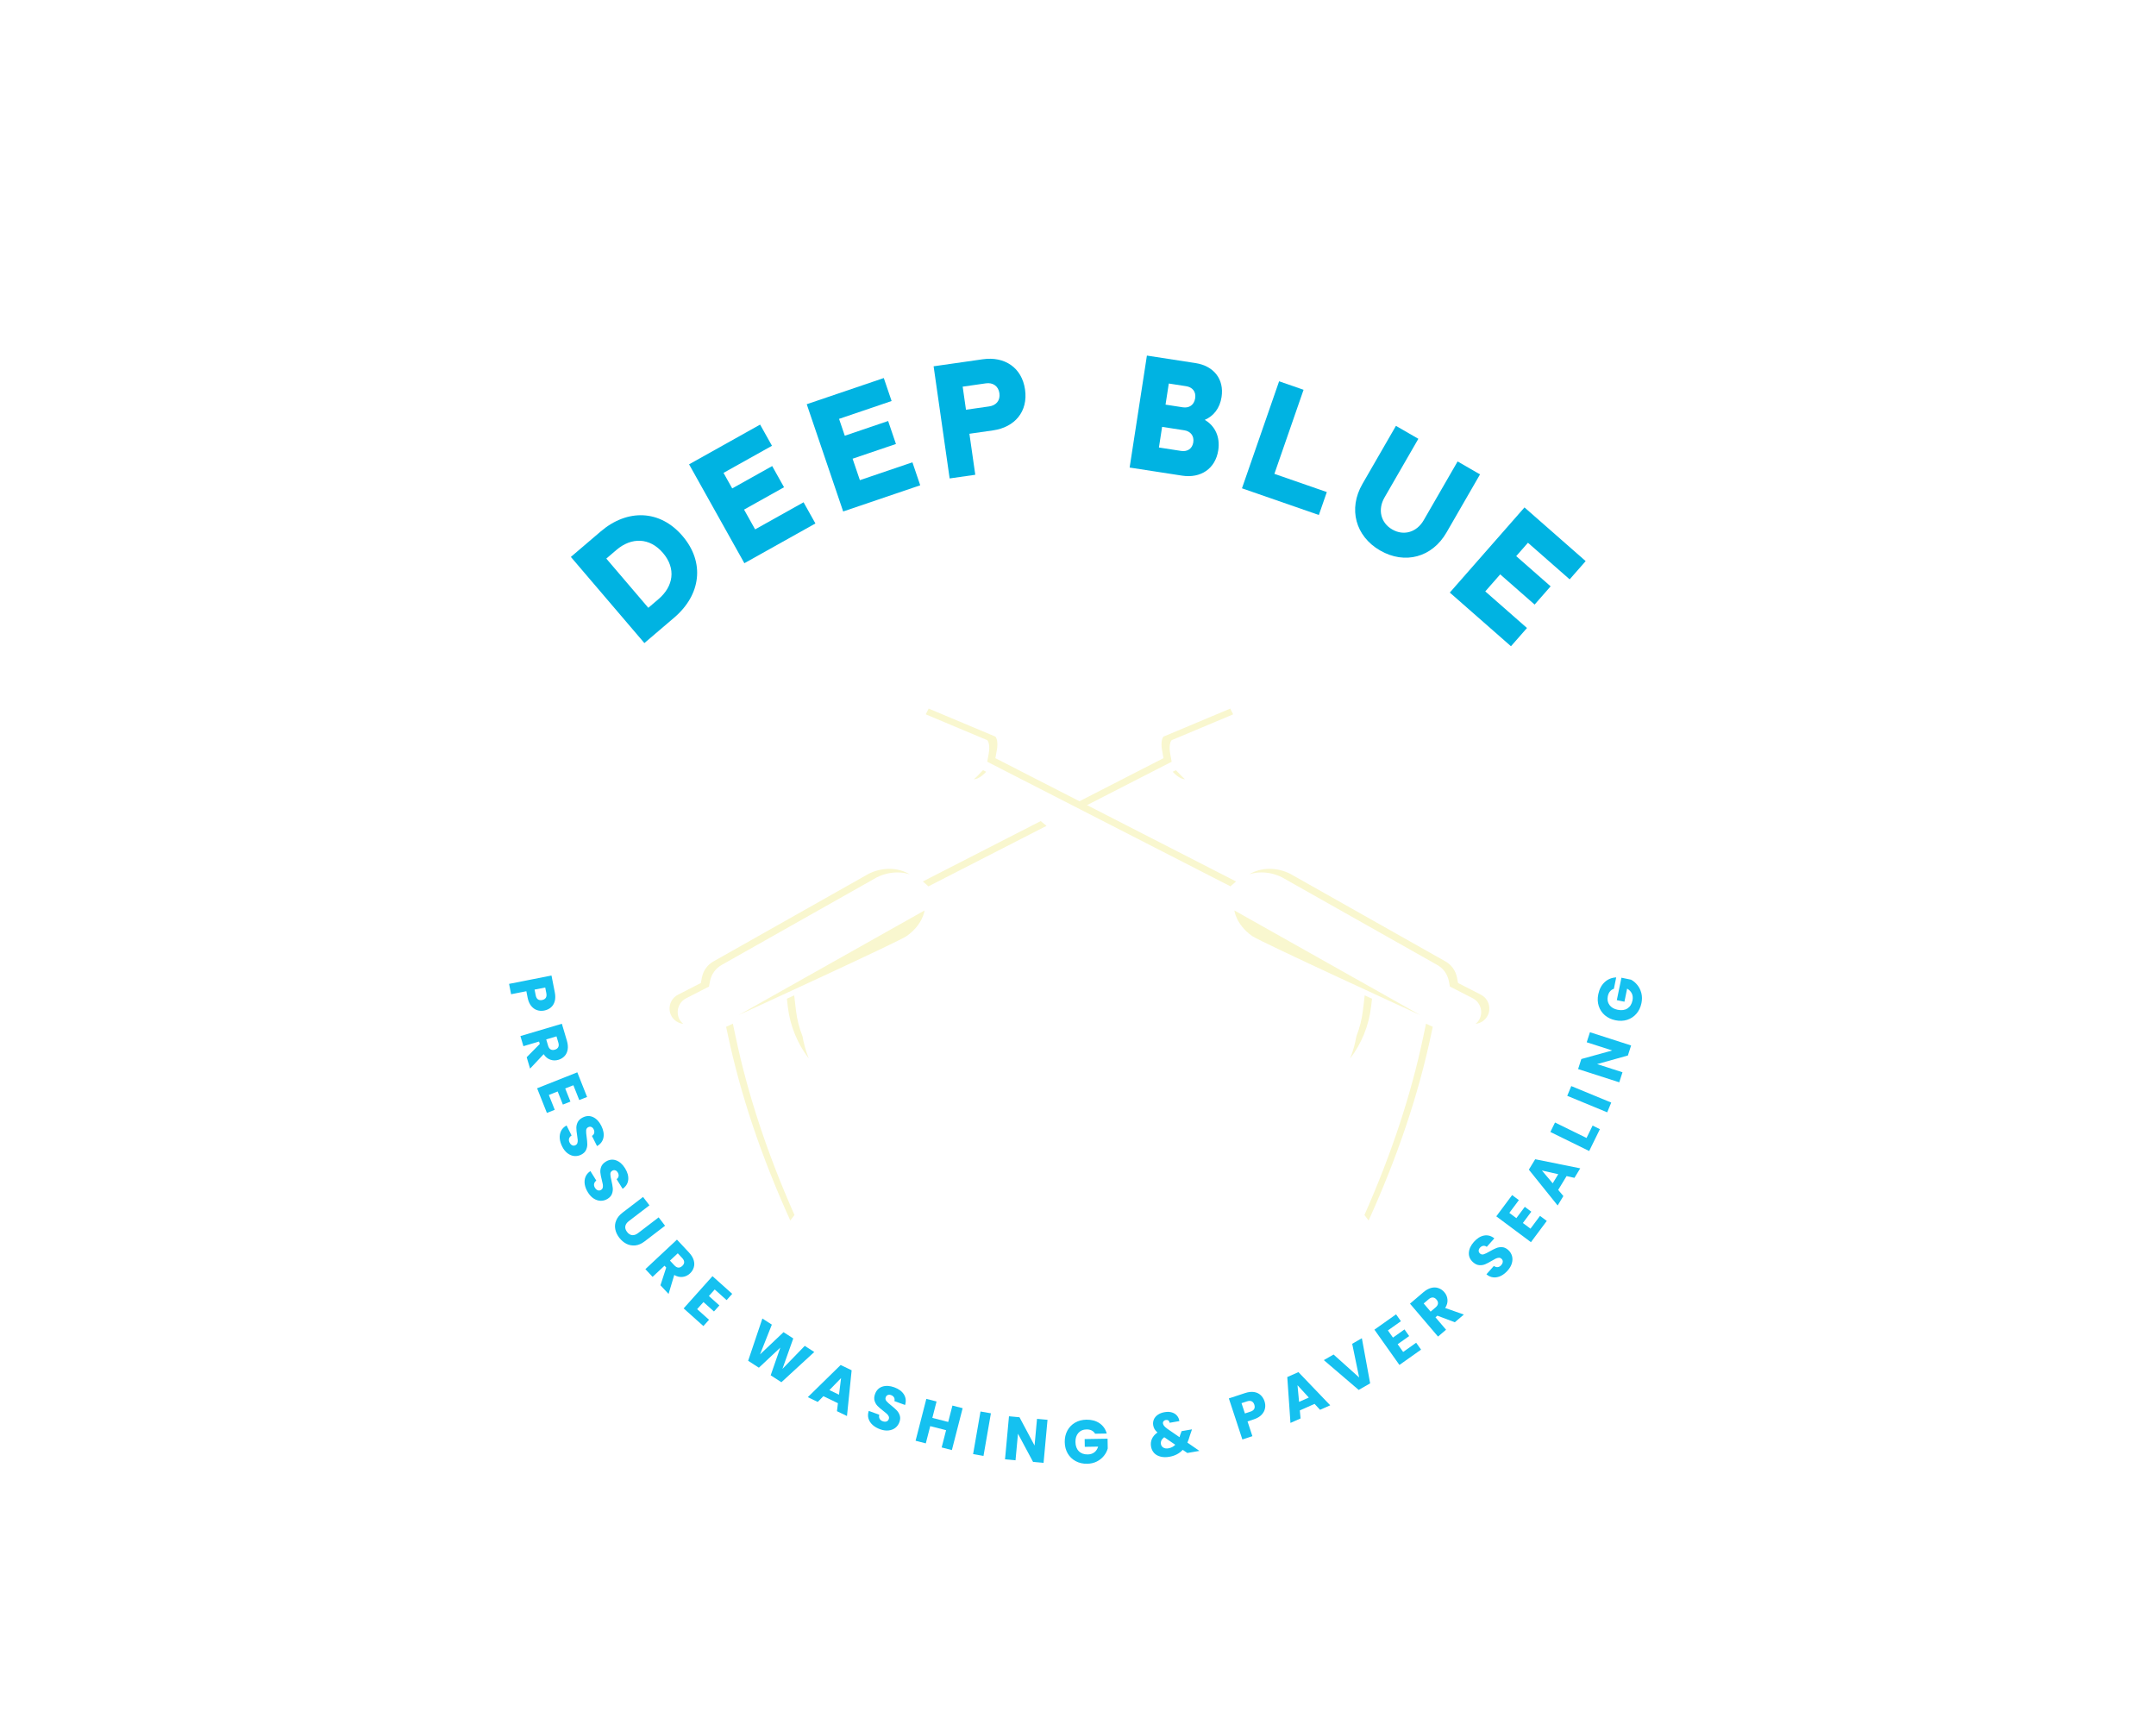 <svg xmlns="http://www.w3.org/2000/svg" version="1.1" xmlns:xlink="http://www.w3.org/1999/xlink" xmlns:svgjs="http://svgjs.dev/svgjs" width="1280" height="1024"><svg xmlns="http://www.w3.org/2000/svg" xmlns:xlink="http://www.w3.org/1999/xlink" version="1.1" width="1280" height="1024" viewBox="0 0 1280 1024" xml:space="preserve">
<desc>Created with Fabric.js 5.3.0</desc>
<defs>
</defs>
<g transform="matrix(1 0 0 1 640 512)" id="SvgjsG1205">
<rect style="stroke: none; stroke-width: 0; stroke-dasharray: none; stroke-linecap: butt; stroke-dashoffset: 0; stroke-linejoin: miter; stroke-miterlimit: 4; fill: rgb(255,255,255); fill-opacity: 0; fill-rule: nonzero; opacity: 1;" paint-order="stroke" x="-640" y="-512" rx="0" ry="0" width="1280" height="1024"></rect>
</g>
<g transform="matrix(1.921 0 0 1.921 639.423 553.075)" id="SvgjsG1204">
<g style="" paint-order="stroke">
		<g transform="matrix(1.723 0 0 1.723 0.744 -48.711)">
<linearGradient id="SvgjsLinearGradient1203" gradientUnits="userSpaceOnUse" gradientTransform="matrix(1 0 0 1 0 0)" x1="74.6" y1="107.775" x2="189.86" y2="107.775">
<stop offset="0%" style="stop-color:rgb(157,219,239);stop-opacity: 1"></stop>
<stop offset="25.755%" style="stop-color:rgb(0,191,243);stop-opacity: 1"></stop>
<stop offset="100%" style="stop-color:rgb(0,179,226);stop-opacity: 1"></stop>
</linearGradient>
<path style="stroke: none; stroke-width: 1; stroke-dasharray: none; stroke-linecap: butt; stroke-dashoffset: 0; stroke-linejoin: miter; stroke-miterlimit: 4; fill: url(#SVGID_2_103182); fill-rule: nonzero; opacity: 1;" paint-order="stroke" transform=" translate(-132.23, -107.775)" d="M 87.77 102.7 C 88.82 102.22 89.74 101.6 90.61 100.96 C 81.3 110.69 75.36 123.65 74.67 137.99 C 74.62 137.06 74.6 136.13 74.6 135.19 C 74.6 123.48 78.11 112.57 84.14 103.47 C 84.2 103.48 84.27 103.48 84.33 103.48 C 85.47 103.48 86.66 103.21 87.77 102.7 z M 132.23 77.56 C 120.38 77.56 109.35 81.15 100.18 87.32 C 99.97 88.85 100.49 90.22 101.18 92.02 L 101.25 92.21 C 110.2 86.48 120.84 83.15 132.23 83.15 C 143.62 83.15 154.26 86.47 163.21 92.21 L 163.28 92.02 C 163.97 90.22 164.49 88.85 164.28 87.32 C 155.11 81.15 144.08 77.56 132.23 77.56 z M 180.32 103.47 C 180.26 103.48 180.19 103.48 180.13 103.48 C 178.99 103.48 177.8 103.21 176.69 102.7 C 175.64 102.23 174.74 101.62 173.89 101 C 183.18 110.72 189.1 123.67 189.79 137.99 C 189.84 137.06 189.86 136.13 189.86 135.19 C 189.86 123.48 186.35 112.57 180.32 103.47 z" stroke-linecap="round"></path>
</g>
		<g transform="matrix(1.723 0 0 1.723 0.739 0)">
<linearGradient id="SvgjsLinearGradient1202" gradientUnits="userSpaceOnUse" gradientTransform="matrix(1 0 0 1 0 0)" x1="132.227" y1="81.35" x2="132.227" y2="200.43">
<stop offset="0%" style="stop-color:rgb(249,249,247);stop-opacity: 1"></stop>
<stop offset="11.418%" style="stop-color:rgb(197,198,200);stop-opacity: 1"></stop>
<stop offset="18.049%" style="stop-color:rgb(175,178,180);stop-opacity: 1"></stop>
<stop offset="37.723%" style="stop-color:rgb(249,249,247);stop-opacity: 1"></stop>
<stop offset="62.024%" style="stop-color:rgb(64,69,80);stop-opacity: 1"></stop>
</linearGradient>
<path style="stroke: none; stroke-width: 1; stroke-dasharray: none; stroke-linecap: butt; stroke-dashoffset: 0; stroke-linejoin: miter; stroke-miterlimit: 4; fill: url(#SVGID_3_103183); fill-rule: nonzero; opacity: 1;" paint-order="stroke" transform=" translate(-132.227, -136.043)" d="M 157.2 75.76 C 137.38 67.54 116.56 69.91 99.92 79.44 C 100.61 80.24 101.08 81.23 101.21 82.28 C 117.09 73.08 137.03 70.75 156.01 78.62 C 158.52 79.63 160.94 80.81 163.27 82.15 C 163.42 81.11 163.91 80.14 164.62 79.36 C 162.24 77.99 159.76 76.79 157.2 75.76 z M 185.84 98.95 C 185.63 100.12 185.04 101.21 184.15 102 C 190.74 112.03 194.51 123.91 194.37 136.04 C 194.65 160.66 178.84 184.27 156.01 193.46 C 115.23 210.38 70.05 180.2 70.09 136.04 C 70.08 123.23 73.87 111.6 80.25 101.95 C 79.37 101.14 78.8 100.04 78.61 98.87 C 71.33 109.26 66.97 121.97 66.98 136.04 C 66.94 182.4 114.39 214.08 157.2 196.33 C 181.17 186.68 197.76 161.88 197.47 136.04 C 197.62 122.76 193.32 109.76 185.84 98.95 z" stroke-linecap="round"></path>
</g>
		<g transform="matrix(1.723 0 0 1.723 81.603 -78.548)">
<linearGradient id="SvgjsLinearGradient1201" gradientUnits="userSpaceOnUse" gradientTransform="matrix(1 0 0 1 0 0)" x1="165.074" y1="90.46" x2="193.234" y2="90.46">
<stop offset="0%" style="stop-color:rgb(157,219,239);stop-opacity: 1"></stop>
<stop offset="25.755%" style="stop-color:rgb(0,191,243);stop-opacity: 1"></stop>
<stop offset="100%" style="stop-color:rgb(0,179,226);stop-opacity: 1"></stop>
</linearGradient>
<path style="stroke: none; stroke-width: 1; stroke-dasharray: none; stroke-linecap: butt; stroke-dashoffset: 0; stroke-linejoin: miter; stroke-miterlimit: 4; fill: url(#SVGID_4_103184); fill-rule: nonzero; opacity: 1;" paint-order="stroke" transform=" translate(-179.154, -90.46)" d="M 166.024 85.98 C 165.711 84.933 165.184 83.916 165.207 82.823 C 165.244 81.097 166.81 79.605 168.53 79.459 C 170.25 79.313 171.954 80.383 172.761 81.91 C 173.567 83.436 173.536 85.326 172.884 86.924 C 172.232 88.523 171.01 89.845 169.591 90.828 C 168.281 91.736 166.638 92.605 165.074 92.928 C 165.967 90.593 166.796 88.56 166.024 85.98 z M 170.276 94.892 C 169.861 95.083 168.714 95.465 168.476 95.866 C 168.097 96.504 168.713 96.367 169.305 96.457 C 170.657 96.662 171.845 97.15 172.99 97.9 C 174.505 98.891 175.869 100.133 177.517 100.883 C 179.164 101.633 181.257 101.789 182.666 100.652 C 183.614 99.887 184.101 98.59 183.891 97.39 C 183.681 96.194 182.832 95.174 181.791 94.547 C 180.75 93.921 179.532 93.648 178.323 93.527 C 175.582 93.254 172.776 93.743 170.276 94.892 z M 173.947 90.704 C 174.341 91.084 176.07 90.987 176.621 91.051 C 178.183 91.051 179.837 91.412 181.387 91.601 C 183.077 91.807 184.768 92.015 186.467 92.138 C 187.379 92.204 188.298 92.245 189.202 92.109 C 190.842 91.862 192.561 90.851 193.083 89.188 C 193.734 87.115 192.181 84.866 190.198 83.975 C 187.749 82.875 185.035 83.446 182.635 84.408 C 182.417 84.496 181.819 84.78 181.03 85.185 C 178.189 86.644 172.872 89.67 173.947 90.704 z" stroke-linecap="round"></path>
</g>
		<g transform="matrix(1.723 0 0 1.723 -80.116 -78.548)">
<linearGradient id="SvgjsLinearGradient1200" gradientUnits="userSpaceOnUse" gradientTransform="matrix(1 0 0 1 0 0)" x1="71.225" y1="90.46" x2="99.385" y2="90.46">
<stop offset="0%" style="stop-color:rgb(157,219,239);stop-opacity: 1"></stop>
<stop offset="25.755%" style="stop-color:rgb(0,191,243);stop-opacity: 1"></stop>
<stop offset="100%" style="stop-color:rgb(0,179,226);stop-opacity: 1"></stop>
</linearGradient>
<path style="stroke: none; stroke-width: 1; stroke-dasharray: none; stroke-linecap: butt; stroke-dashoffset: 0; stroke-linejoin: miter; stroke-miterlimit: 4; fill: url(#SVGID_5_103185); fill-rule: nonzero; opacity: 1;" paint-order="stroke" transform=" translate(-85.305, -90.46)" d="M 99.385 92.928 C 97.821 92.605 96.178 91.736 94.868 90.828 C 93.449 89.845 92.226 88.523 91.575 86.924 C 90.923 85.326 90.891 83.436 91.698 81.91 C 92.505 80.383 94.209 79.313 95.929 79.459 C 97.649 79.605 99.215 81.097 99.251 82.823 C 99.275 83.916 98.748 84.933 98.435 85.98 C 97.663 88.56 98.492 90.593 99.385 92.928 z M 86.136 93.527 C 84.927 93.648 83.709 93.921 82.668 94.547 C 81.627 95.174 80.778 96.194 80.568 97.39 C 80.358 98.59 80.845 99.887 81.793 100.652 C 83.201 101.789 85.295 101.633 86.942 100.883 C 88.589 100.133 89.954 98.891 91.469 97.9 C 92.614 97.15 93.802 96.662 95.154 96.457 C 95.746 96.367 96.362 96.504 95.983 95.866 C 95.745 95.465 94.598 95.083 94.183 94.892 C 91.683 93.743 88.877 93.254 86.136 93.527 z M 83.429 85.185 C 82.64 84.78 82.042 84.496 81.824 84.408 C 79.424 83.446 76.71 82.875 74.261 83.975 C 72.278 84.866 70.725 87.115 71.376 89.188 C 71.898 90.851 73.617 91.862 75.257 92.109 C 76.16 92.245 77.08 92.204 77.991 92.138 C 79.691 92.015 81.382 91.807 83.072 91.601 C 84.622 91.412 86.276 91.051 87.838 91.051 C 88.389 90.987 90.118 91.084 90.512 90.704 C 91.587 89.67 86.27 86.644 83.429 85.185 z" stroke-linecap="round"></path>
</g>
		<g transform="matrix(1.723 0 0 1.723 -99.392 -48.921)">
<g style="" paint-order="stroke">
		<g transform="matrix(1 0 0 1 15.66 10.102)">
<path style="stroke: none; stroke-width: 1; stroke-dasharray: none; stroke-linecap: butt; stroke-dashoffset: 0; stroke-linejoin: miter; stroke-miterlimit: 4; fill: rgb(255,255,255); fill-rule: nonzero; opacity: 1;" paint-order="stroke" transform=" translate(-89.779, -117.755)" d="M 90.006 112.844 L 90.859 116.502 C 90.879 116.588 90.946 116.656 91.033 116.676 L 94.69 117.528 C 94.93 117.584 94.93 117.926 94.69 117.982 L 91.033 118.835 C 90.946 118.855 90.879 118.922 90.859 119.009 L 90.006 122.666 C 89.95 122.906 89.608 122.906 89.552 122.666 L 88.7 119.009 C 88.68 118.922 88.612 118.855 88.526 118.835 L 84.868 117.982 C 84.628 117.926 84.628 117.584 84.868 117.528 L 88.526 116.676 C 88.612 116.656 88.68 116.588 88.7 116.502 L 89.552 112.844 C 89.608 112.604 89.95 112.604 90.006 112.844 z" stroke-linecap="round"></path>
</g>
		<g transform="matrix(1 0 0 1 -4.548 -10.102)">
<path style="stroke: none; stroke-width: 1; stroke-dasharray: none; stroke-linecap: butt; stroke-dashoffset: 0; stroke-linejoin: miter; stroke-miterlimit: 4; fill: rgb(255,255,255); fill-rule: nonzero; opacity: 1;" paint-order="stroke" transform=" translate(-69.572, -97.551)" d="M 69.798 92.64 L 70.651 96.297 C 70.671 96.384 70.739 96.451 70.825 96.471 L 74.482 97.324 C 74.722 97.38 74.722 97.722 74.482 97.778 L 70.825 98.63 C 70.739 98.651 70.671 98.718 70.651 98.804 L 69.798 102.462 C 69.742 102.702 69.401 102.702 69.345 102.462 L 68.492 98.804 C 68.472 98.718 68.405 98.651 68.318 98.63 L 64.661 97.778 C 64.421 97.722 64.421 97.38 64.661 97.324 L 68.318 96.471 C 68.405 96.451 68.472 96.384 68.492 96.297 L 69.345 92.64 C 69.401 92.4 69.742 92.4 69.798 92.64 z" stroke-linecap="round"></path>
</g>
		<g transform="matrix(1 0 0 1 -17.665 9.113)">
<path style="stroke: none; stroke-width: 1; stroke-dasharray: none; stroke-linecap: butt; stroke-dashoffset: 0; stroke-linejoin: miter; stroke-miterlimit: 4; fill: rgb(255,255,255); fill-rule: nonzero; opacity: 1;" paint-order="stroke" transform=" translate(-56.454, -116.766)" d="M 56.591 113.79 L 57.108 116.006 C 57.12 116.059 57.161 116.099 57.214 116.112 L 59.43 116.628 C 59.576 116.662 59.576 116.869 59.43 116.903 L 57.214 117.42 C 57.161 117.432 57.12 117.473 57.108 117.525 L 56.591 119.742 C 56.558 119.887 56.35 119.887 56.317 119.742 L 55.8 117.525 C 55.788 117.473 55.747 117.432 55.694 117.42 L 53.478 116.903 C 53.332 116.869 53.332 116.662 53.478 116.628 L 55.694 116.112 C 55.747 116.099 55.788 116.059 55.8 116.006 L 56.317 113.79 C 56.35 113.644 56.558 113.644 56.591 113.79 z" stroke-linecap="round"></path>
</g>
</g>
</g>
		<g transform="matrix(1.723 0 0 1.723 99.392 -48.921)">
<g style="" paint-order="stroke">
		<g transform="matrix(1 0 0 1 -15.66 10.102)">
<path style="stroke: none; stroke-width: 1; stroke-dasharray: none; stroke-linecap: butt; stroke-dashoffset: 0; stroke-linejoin: miter; stroke-miterlimit: 4; fill: rgb(255,255,255); fill-rule: nonzero; opacity: 1;" paint-order="stroke" transform=" translate(-173.817, -117.755)" d="M 173.59 112.844 L 172.737 116.502 C 172.717 116.588 172.65 116.656 172.563 116.676 L 168.906 117.528 C 168.666 117.584 168.666 117.926 168.906 117.982 L 172.563 118.835 C 172.65 118.855 172.717 118.922 172.737 119.009 L 173.59 122.666 C 173.646 122.906 173.988 122.906 174.044 122.666 L 174.896 119.009 C 174.916 118.922 174.984 118.855 175.07 118.835 L 178.728 117.982 C 178.968 117.926 178.968 117.584 178.728 117.528 L 175.07 116.676 C 174.984 116.656 174.916 116.588 174.896 116.502 L 174.044 112.844 C 173.988 112.604 173.646 112.604 173.59 112.844 z" stroke-linecap="round"></path>
</g>
		<g transform="matrix(1 0 0 1 4.548 -10.102)">
<path style="stroke: none; stroke-width: 1; stroke-dasharray: none; stroke-linecap: butt; stroke-dashoffset: 0; stroke-linejoin: miter; stroke-miterlimit: 4; fill: rgb(255,255,255); fill-rule: nonzero; opacity: 1;" paint-order="stroke" transform=" translate(-194.024, -97.551)" d="M 193.797 92.64 L 192.945 96.297 C 192.925 96.384 192.857 96.451 192.771 96.471 L 189.113 97.324 C 188.873 97.38 188.873 97.722 189.113 97.778 L 192.771 98.63 C 192.857 98.651 192.925 98.718 192.945 98.804 L 193.797 102.462 C 193.853 102.702 194.195 102.702 194.251 102.462 L 195.104 98.804 C 195.124 98.718 195.191 98.651 195.278 98.63 L 198.935 97.778 C 199.175 97.722 199.175 97.38 198.935 97.324 L 195.278 96.471 C 195.191 96.451 195.124 96.384 195.104 96.297 L 194.251 92.64 C 194.195 92.4 193.853 92.4 193.797 92.64 z" stroke-linecap="round"></path>
</g>
		<g transform="matrix(1 0 0 1 17.665 9.113)">
<path style="stroke: none; stroke-width: 1; stroke-dasharray: none; stroke-linecap: butt; stroke-dashoffset: 0; stroke-linejoin: miter; stroke-miterlimit: 4; fill: rgb(255,255,255); fill-rule: nonzero; opacity: 1;" paint-order="stroke" transform=" translate(-207.142, -116.766)" d="M 207.004 113.79 L 206.488 116.006 C 206.475 116.059 206.435 116.099 206.382 116.112 L 204.166 116.628 C 204.02 116.662 204.02 116.869 204.166 116.903 L 206.382 117.42 C 206.435 117.432 206.475 117.473 206.488 117.525 L 207.004 119.742 C 207.038 119.887 207.245 119.887 207.279 119.742 L 207.796 117.525 C 207.808 117.473 207.849 117.432 207.901 117.42 L 210.118 116.903 C 210.263 116.869 210.263 116.662 210.118 116.628 L 207.901 116.112 C 207.849 116.099 207.808 116.059 207.796 116.006 L 207.279 113.79 C 207.245 113.644 207.038 113.644 207.004 113.79 z" stroke-linecap="round"></path>
</g>
</g>
</g>
		<g transform="matrix(1.723 0 0 1.723 12.143 65.135)">
<g style="" paint-order="stroke">
		<g transform="matrix(1 0 0 1 0 6.299)">
<linearGradient id="SvgjsLinearGradient1199" gradientUnits="userSpaceOnUse" gradientTransform="matrix(1 0 0 1 0 0)" x1="99.852" y1="180.141" x2="177.838" y2="180.141">
<stop offset="0%" style="stop-color:rgb(157,219,239);stop-opacity: 1"></stop>
<stop offset="25.755%" style="stop-color:rgb(0,191,243);stop-opacity: 1"></stop>
<stop offset="100%" style="stop-color:rgb(0,179,226);stop-opacity: 1"></stop>
</linearGradient>
<path style="stroke: none; stroke-width: 1; stroke-dasharray: none; stroke-linecap: butt; stroke-dashoffset: 0; stroke-linejoin: miter; stroke-miterlimit: 4; fill: url(#SVGID_6_103186); fill-rule: nonzero; opacity: 1;" paint-order="stroke" transform=" translate(-138.845, -180.141)" d="M 177.838 166.898 C 174.973 173.656 170.143 179.579 163.948 184.146 C 160.132 186.657 156.084 188.887 151.845 190.642 C 151.835 190.651 151.813 190.651 151.803 190.661 C 143.029 194.316 133.453 195.974 123.548 194.093 C 119.035 193.24 114.172 191.33 110.029 188.567 C 104.881 185.144 100.843 180.413 99.966 174.79 C 99.6 172.446 100.116 169.926 101.557 167.943 C 102.192 167.069 103.275 165.848 104.408 165.499 C 106.845 164.75 107.897 168.768 108.024 170.207 C 108.226 172.499 108.348 174.746 108.834 177.01 C 109.003 177.824 109.342 178.784 110.314 179.056 C 111.604 179.424 112.703 178.232 113.02 177.165 C 113.548 175.391 114.645 173.049 117.168 174.361 C 118.064 174.828 118.661 175.666 119.069 176.534 C 119.477 177.402 119.732 178.326 120.145 179.192 C 121.708 182.47 124.536 181.314 127.649 181.247 C 129.69 181.198 131.613 182.032 133.601 182.439 C 137.596 183.273 142.134 183.711 146.063 183.05 C 163.357 180.141 168.589 174.121 177.838 166.898 z" stroke-linecap="round"></path>
</g>
		<g transform="matrix(1 0 0 1 -6.556 -1.173)">
<linearGradient id="SvgjsLinearGradient1198" gradientUnits="userSpaceOnUse" gradientTransform="matrix(1 0 0 1 0 0)" x1="116.784" y1="172.669" x2="147.795" y2="172.669">
<stop offset="0%" style="stop-color:rgb(157,219,239);stop-opacity: 1"></stop>
<stop offset="25.755%" style="stop-color:rgb(0,191,243);stop-opacity: 1"></stop>
<stop offset="100%" style="stop-color:rgb(0,179,226);stop-opacity: 1"></stop>
</linearGradient>
<path style="stroke: none; stroke-width: 1; stroke-dasharray: none; stroke-linecap: butt; stroke-dashoffset: 0; stroke-linejoin: miter; stroke-miterlimit: 4; fill: url(#SVGID_7_103187); fill-rule: nonzero; opacity: 1;" paint-order="stroke" transform=" translate(-132.289, -172.668)" d="M 132.792 178.496 C 126.655 177.132 120.868 173.886 117.488 168.994 C 117.167 168.53 116.862 168.035 116.795 167.49 C 116.728 166.944 116.955 166.333 117.48 166.07 C 118.423 165.595 119.482 166.439 120.196 167.177 C 125.76 172.932 133.492 176.84 141.718 178.261 C 143.733 178.609 145.799 178.606 147.795 178.879 C 142.909 179.687 137.615 179.569 132.792 178.496 z" stroke-linecap="round"></path>
</g>
		<g transform="matrix(1 0 0 1 -33.721 -16.364)">
<linearGradient id="SvgjsLinearGradient1197" gradientUnits="userSpaceOnUse" gradientTransform="matrix(0.968 0.252 -0.252 0.968 243.889 -176.219)" x1="-53.119" y1="357.913" x2="-47.038" y2="357.913">
<stop offset="0%" style="stop-color:rgb(157,219,239);stop-opacity: 1"></stop>
<stop offset="25.755%" style="stop-color:rgb(0,191,243);stop-opacity: 1"></stop>
<stop offset="100%" style="stop-color:rgb(0,179,226);stop-opacity: 1"></stop>
</linearGradient>
<path style="stroke: none; stroke-width: 1; stroke-dasharray: none; stroke-linecap: butt; stroke-dashoffset: 0; stroke-linejoin: miter; stroke-miterlimit: 4; fill: url(#SVGID_8_103188); fill-rule: nonzero; opacity: 1;" paint-order="stroke" transform=" translate(-105.124, -157.478)" d="M 108.08 158.185 C 107.356 160.733 105.445 162.482 103.812 162.091 C 102.18 161.701 101.443 159.319 102.168 156.771 C 102.892 154.223 104.803 152.473 106.436 152.864 C 108.068 153.254 108.804 155.636 108.08 158.185 z" stroke-linecap="round"></path>
</g>
</g>
</g>
		<g transform="matrix(1.723 0 0 1.723 -36.803 15.739)">
<g style="" paint-order="stroke">
		<g transform="matrix(1 0 0 1 0 0)">
<linearGradient id="SvgjsLinearGradient1196" gradientUnits="userSpaceOnUse" gradientTransform="matrix(1 0 0 1 0 0)" x1="135.821" y1="185.756" x2="106.671" y2="117.167">
<stop offset="0%" style="stop-color:rgb(39,41,47);stop-opacity: 1"></stop>
<stop offset="14.962%" style="stop-color:rgb(39,41,47);stop-opacity: 1"></stop>
<stop offset="52.214%" style="stop-color:rgb(180,174,165);stop-opacity: 1"></stop>
<stop offset="80.265%" style="stop-color:rgb(39,41,46);stop-opacity: 1"></stop>
<stop offset="90.285%" style="stop-color:rgb(135,131,127);stop-opacity: 1"></stop>
<stop offset="100%" style="stop-color:rgb(39,41,46);stop-opacity: 1"></stop>
</linearGradient>
<path style="stroke: none; stroke-width: 1; stroke-dasharray: none; stroke-linecap: butt; stroke-dashoffset: 0; stroke-linejoin: miter; stroke-miterlimit: 4; fill: url(#SVGID_9_103189); fill-rule: nonzero; opacity: 1;" paint-order="stroke" transform=" translate(-110.44, -145.177)" d="M 128.398 118.761 L 106.578 129.931 C 106.908 133.461 104.858 137.161 101.178 139.051 L 92.378 143.121 C 93.328 144.221 94.148 145.421 94.848 146.671 C 96.168 149.071 97.088 151.671 97.708 154.251 C 98.378 157.011 98.698 159.821 98.698 162.641 C 98.698 168.781 97.198 174.921 94.578 180.651 C 91.968 186.381 88.228 191.691 83.708 196.201 L 81.108 193.591 C 85.318 189.391 88.808 184.421 91.228 179.121 C 93.658 173.811 95.018 168.171 95.018 162.641 C 95.018 160.101 94.728 157.581 94.128 155.111 C 93.568 152.781 92.748 150.491 91.628 148.461 C 90.858 147.071 89.928 145.821 88.858 144.741 L 84.838 146.601 C 83.578 151.241 84.298 156.341 86.748 160.501 C 86.248 161.521 85.948 162.451 85.448 163.471 C 81.308 160.111 78.578 155.081 77.948 149.791 L 76.248 150.571 C 76.408 154.541 77.368 158.481 79.068 162.061 C 81.408 166.971 85.248 172.151 89.808 175.101 C 87.508 181.421 84.228 186.451 79.898 191.601 C 74.278 179.671 69.888 167.631 67.168 154.771 L 64.588 155.961 L 64.198 153.831 L 63.688 154.091 C 61.198 155.371 58.108 154.251 57.048 151.581 C 56.118 149.251 57.278 146.601 59.508 145.461 L 62.548 143.911 C 62.878 142.161 63.948 140.571 65.608 139.631 L 93.438 123.921 C 97.118 122.041 101.308 122.541 103.978 124.871 L 123.608 114.821 C 124.078 115.211 124.658 115.681 125.288 116.201 C 125.618 116.481 125.968 116.761 126.328 117.061 C 127.008 117.611 127.708 118.191 128.398 118.761 z M 163.888 100.631 L 161.248 95.481 C 160.668 94.341 159.308 93.851 158.128 94.341 L 146.458 99.241 C 145.168 99.901 144.698 101.721 145.078 103.821 L 129.658 111.721 L 131.678 112.931 L 132.928 113.681 L 135.418 115.161 L 147.658 108.891 C 149.138 110.431 150.898 111.101 152.198 110.441 L 162.988 103.831 C 164.078 103.161 164.468 101.771 163.888 100.631 z" stroke-linecap="round"></path>
</g>
		<g transform="matrix(1 0 0 1 -1.181 -3.24)">
<path style="stroke: none; stroke-width: 1; stroke-dasharray: none; stroke-linecap: butt; stroke-dashoffset: 0; stroke-linejoin: miter; stroke-miterlimit: 4; fill: rgb(249,247,207); fill-rule: nonzero; opacity: 1;" paint-order="stroke" transform=" translate(-109.259, -141.936)" d="M 71.108 150.991 C 72.798 150.221 99.858 137.811 101.248 136.821 C 104.178 134.751 104.448 132.231 104.448 132.231 L 71.108 150.991 z M 150.568 108.141 L 149.528 107.071 L 148.968 107.361 L 149.098 107.501 C 149.948 108.381 150.708 108.691 151.108 108.691 L 151.168 108.691 C 150.968 108.531 150.768 108.351 150.568 108.141 z M 70.588 154.991 L 70.068 152.541 L 68.858 153.101 L 69.128 154.351 C 71.438 165.271 75.118 176.251 80.368 187.841 C 80.628 187.511 80.868 187.181 81.118 186.851 C 76.258 175.861 72.788 165.391 70.588 154.991 z M 98.138 124.771 C 96.848 124.771 95.538 125.091 94.418 125.661 L 66.588 141.371 C 65.498 141.981 64.748 143.041 64.508 144.281 L 64.328 145.241 L 60.238 147.341 C 59.568 147.681 59.078 148.261 58.848 148.971 C 58.618 149.681 58.678 150.431 59.018 151.101 C 59.448 151.931 60.258 152.461 61.178 152.571 C 60.898 152.341 60.648 152.071 60.478 151.741 C 60.138 151.071 60.078 150.311 60.308 149.601 C 60.538 148.891 61.028 148.321 61.698 147.981 L 65.788 145.881 L 65.968 144.911 C 66.208 143.681 66.968 142.621 68.048 142.011 L 95.878 126.301 C 96.998 125.731 98.308 125.411 99.598 125.411 C 100.368 125.411 101.098 125.541 101.788 125.751 C 100.738 125.121 99.478 124.771 98.138 124.771 z M 82.558 154.801 C 81.978 153.321 81.578 151.781 81.388 150.191 L 81.068 147.461 L 79.758 148.061 L 79.928 149.551 C 80.328 152.921 81.658 156.131 83.688 158.791 C 83.168 157.501 82.798 156.161 82.558 154.801 z M 159.808 97.061 L 159.278 96.031 L 147.338 101.041 C 147.098 101.211 146.788 102.051 147.048 103.461 L 147.308 104.921 L 131.678 112.931 L 132.928 113.681 L 148.778 105.561 L 148.508 104.101 C 148.258 102.691 148.558 101.851 148.798 101.681 L 159.808 97.061 z M 104.148 127.031 L 105.148 127.911 L 126.328 117.061 C 125.968 116.761 125.618 116.481 125.288 116.201 L 104.148 127.031 z" stroke-linecap="round"></path>
</g>
		<g transform="matrix(1 0 0 1 -0.531 -3.946)">
<linearGradient id="SvgjsLinearGradient1195" gradientUnits="userSpaceOnUse" gradientTransform="matrix(1 0 0 1 0 0)" x1="136.762" y1="179.633" x2="103.897" y2="112.821">
<stop offset="0%" style="stop-color:rgb(249,249,247);stop-opacity: 1"></stop>
<stop offset="2.917%" style="stop-color:rgb(153,151,158);stop-opacity: 1"></stop>
<stop offset="5.624%" style="stop-color:rgb(94,95,105);stop-opacity: 1"></stop>
<stop offset="6.887%" style="stop-color:rgb(75,78,89);stop-opacity: 1"></stop>
<stop offset="15.238%" style="stop-color:rgb(164,168,175);stop-opacity: 1"></stop>
<stop offset="37.67%" style="stop-color:rgb(175,178,180);stop-opacity: 1"></stop>
<stop offset="53.559%" style="stop-color:rgb(249,249,247);stop-opacity: 1"></stop>
<stop offset="78.024%" style="stop-color:rgb(64,69,80);stop-opacity: 1"></stop>
<stop offset="84.664%" style="stop-color:rgb(201,206,212);stop-opacity: 1"></stop>
</linearGradient>
<path style="stroke: none; stroke-width: 1; stroke-dasharray: none; stroke-linecap: butt; stroke-dashoffset: 0; stroke-linejoin: miter; stroke-miterlimit: 4; fill: url(#SVGID_10_103190); fill-rule: nonzero; opacity: 1;" paint-order="stroke" transform=" translate(-109.909, -141.231)" d="M 149.017 103.106 C 148.975 102.878 148.957 102.685 148.953 102.53 L 158.346 98.591 L 159.092 100.048 L 149.491 105.021 L 149.333 104.857 L 149.017 103.106 z M 75.458 163.783 C 74.747 162.289 74.148 160.726 73.665 159.121 L 72.434 159.672 C 74.457 167.578 77.212 175.574 80.797 183.871 C 82.496 181.401 83.845 178.995 84.959 176.461 C 81.231 173.302 77.862 168.834 75.458 163.783 z M 61.458 150.615 L 102.502 129.357 L 102.454 128.85 L 101.347 127.883 C 100.526 127.165 99.386 126.769 98.137 126.769 C 97.188 126.769 96.215 127.005 95.321 127.451 L 67.572 143.112 C 66.999 143.435 66.6 143.995 66.477 144.647 L 66.114 146.572 L 61.327 149.025 C 60.896 149.246 60.626 149.76 60.762 150.102 C 60.938 150.544 61.314 150.606 61.458 150.615 z" stroke-linecap="round"></path>
</g>
</g>
</g>
		<g transform="matrix(1.723 0 0 1.723 38.297 15.735)">
<g style="" paint-order="stroke">
		<g transform="matrix(1 0 0 1 0 0)">
<linearGradient id="SvgjsLinearGradient1194" gradientUnits="userSpaceOnUse" gradientTransform="matrix(-1 0 0 1 1642.883 0)" x1="1514.238" y1="185.753" x2="1485.088" y2="117.166">
<stop offset="0%" style="stop-color:rgb(39,41,47);stop-opacity: 1"></stop>
<stop offset="14.962%" style="stop-color:rgb(39,41,47);stop-opacity: 1"></stop>
<stop offset="52.214%" style="stop-color:rgb(180,174,165);stop-opacity: 1"></stop>
<stop offset="80.265%" style="stop-color:rgb(39,41,46);stop-opacity: 1"></stop>
<stop offset="90.285%" style="stop-color:rgb(135,131,127);stop-opacity: 1"></stop>
<stop offset="100%" style="stop-color:rgb(39,41,46);stop-opacity: 1"></stop>
</linearGradient>
<path style="stroke: none; stroke-width: 1; stroke-dasharray: none; stroke-linecap: butt; stroke-dashoffset: 0; stroke-linejoin: miter; stroke-miterlimit: 4; fill: url(#SVGID_11_103191); fill-rule: nonzero; opacity: 1;" paint-order="stroke" transform=" translate(-154.022, -145.174)" d="M 103.218 95.478 C 103.799 94.344 105.155 93.848 106.33 94.341 L 118.007 99.24 C 119.298 99.901 119.762 101.723 119.383 103.818 L 160.483 124.871 C 163.151 122.54 167.35 122.038 171.03 123.923 L 198.857 139.629 C 200.52 140.567 201.587 142.159 201.917 143.906 L 204.959 145.464 C 207.187 146.606 208.343 149.254 207.418 151.581 C 206.357 154.25 203.265 155.37 200.771 154.092 L 200.262 153.831 L 199.874 155.963 L 197.294 154.77 C 194.573 167.629 190.184 179.667 184.564 191.597 C 180.232 186.452 176.951 181.422 174.652 175.102 C 179.212 172.148 183.058 166.97 185.392 162.064 C 187.098 158.478 188.053 154.542 188.219 150.575 L 186.518 149.789 C 185.887 155.086 183.158 160.111 179.013 163.472 C 178.52 162.448 178.212 161.525 177.719 160.501 C 180.162 156.345 180.887 151.237 179.623 146.602 L 175.6 144.743 C 174.532 145.822 173.61 147.069 172.839 148.46 C 171.714 150.487 170.895 152.785 170.33 155.115 C 169.732 157.58 169.447 160.1 169.447 162.64 C 169.447 168.175 170.805 173.812 173.23 179.118 C 175.654 184.424 179.142 189.394 183.355 193.587 L 180.757 196.197 C 176.235 191.695 172.498 186.377 169.88 180.649 C 167.264 174.921 165.765 168.779 165.764 162.64 C 165.764 159.825 166.081 157.011 166.751 154.247 C 167.377 151.667 168.291 149.067 169.617 146.674 C 170.314 145.416 171.136 144.221 172.083 143.117 L 163.282 139.049 C 159.602 137.164 157.555 133.463 157.889 129.936 L 116.802 108.889 C 115.321 110.427 113.563 111.103 112.269 110.44 L 101.472 103.826 C 100.385 103.161 99.994 101.77 100.575 100.636 L 103.218 95.478 z" stroke-linecap="round"></path>
</g>
		<g transform="matrix(1 0 0 1 1.181 -3.239)">
<path style="stroke: none; stroke-width: 1; stroke-dasharray: none; stroke-linecap: butt; stroke-dashoffset: 0; stroke-linejoin: miter; stroke-miterlimit: 4; fill: rgb(249,247,207); fill-rule: nonzero; opacity: 1;" paint-order="stroke" transform=" translate(-155.203, -141.935)" d="M 117.151 104.922 L 160.316 127.033 L 159.316 127.908 L 115.689 105.56 L 115.954 104.101 C 116.209 102.688 115.904 101.854 115.664 101.678 L 104.655 97.059 L 105.183 96.029 L 117.125 101.04 C 117.366 101.216 117.67 102.05 117.415 103.463 L 117.151 104.922 z M 183.07 150.191 C 182.881 151.777 182.481 153.326 181.906 154.801 C 181.663 156.161 181.296 157.503 180.778 158.796 C 182.808 156.134 184.13 152.923 184.532 149.552 L 184.709 148.063 L 183.396 147.457 L 183.07 150.191 z M 203.29 152.573 C 204.205 152.462 205.015 151.934 205.443 151.098 C 205.783 150.434 205.844 149.677 205.616 148.967 C 205.386 148.258 204.894 147.678 204.23 147.339 L 200.134 145.239 L 199.952 144.277 C 199.719 143.044 198.961 141.984 197.874 141.37 L 170.046 125.666 C 168.925 125.092 167.615 124.769 166.326 124.769 C 164.987 124.769 163.729 125.118 162.676 125.75 C 163.367 125.537 164.1 125.408 164.865 125.408 C 166.153 125.408 167.464 125.731 168.585 126.304 L 196.413 142.008 C 197.5 142.623 198.258 143.682 198.491 144.915 L 198.673 145.877 L 202.768 147.977 C 203.433 148.317 203.925 148.896 204.154 149.606 C 204.383 150.316 204.322 151.073 203.981 151.737 C 203.81 152.071 203.564 152.34 203.29 152.573 z M 183.35 186.851 C 183.595 187.18 183.838 187.508 184.096 187.842 C 189.342 176.255 193.029 165.27 195.337 154.356 L 195.603 153.099 L 194.395 152.541 L 193.876 154.995 C 191.676 165.394 188.208 175.863 183.35 186.851 z M 113.297 108.686 C 113.318 108.689 113.328 108.694 113.357 108.694 C 113.752 108.694 114.514 108.382 115.361 107.502 L 115.497 107.36 L 114.931 107.07 L 113.899 108.14 C 113.692 108.356 113.49 108.535 113.297 108.686 z M 160.017 132.228 C 160.017 132.228 160.288 134.755 163.214 136.825 C 164.648 137.839 193.432 151.033 193.432 151.033 L 160.017 132.228 z" stroke-linecap="round"></path>
</g>
		<g transform="matrix(1 0 0 1 0.531 -3.943)">
<linearGradient id="SvgjsLinearGradient1193" gradientUnits="userSpaceOnUse" gradientTransform="matrix(-1 0 0 1 1642.883 0)" x1="1515.182" y1="179.633" x2="1482.317" y2="112.821">
<stop offset="0%" style="stop-color:rgb(249,249,247);stop-opacity: 1"></stop>
<stop offset="2.917%" style="stop-color:rgb(153,151,158);stop-opacity: 1"></stop>
<stop offset="5.624%" style="stop-color:rgb(94,95,105);stop-opacity: 1"></stop>
<stop offset="6.887%" style="stop-color:rgb(75,78,89);stop-opacity: 1"></stop>
<stop offset="15.238%" style="stop-color:rgb(164,168,175);stop-opacity: 1"></stop>
<stop offset="37.67%" style="stop-color:rgb(175,178,180);stop-opacity: 1"></stop>
<stop offset="53.559%" style="stop-color:rgb(249,249,247);stop-opacity: 1"></stop>
<stop offset="78.024%" style="stop-color:rgb(64,69,80);stop-opacity: 1"></stop>
<stop offset="84.664%" style="stop-color:rgb(201,206,212);stop-opacity: 1"></stop>
</linearGradient>
<path style="stroke: none; stroke-width: 1; stroke-dasharray: none; stroke-linecap: butt; stroke-dashoffset: 0; stroke-linejoin: miter; stroke-miterlimit: 4; fill: url(#SVGID_12_103192); fill-rule: nonzero; opacity: 1;" paint-order="stroke" transform=" translate(-154.554, -141.231)" d="M 115.13 104.857 L 114.972 105.021 L 105.371 100.048 L 106.117 98.591 L 115.51 102.53 C 115.506 102.685 115.488 102.878 115.446 103.106 L 115.13 104.857 z M 179.504 176.461 C 180.618 178.995 181.967 181.401 183.666 183.871 C 187.25 175.574 190.006 167.578 192.029 159.672 L 190.797 159.121 C 190.314 160.726 189.715 162.289 189.005 163.783 C 186.601 168.834 183.232 173.302 179.504 176.461 z M 203.701 150.102 C 203.837 149.76 203.567 149.246 203.136 149.025 L 198.349 146.572 L 197.986 144.647 C 197.863 143.995 197.464 143.435 196.891 143.112 L 169.142 127.451 C 168.248 127.005 167.275 126.769 166.326 126.769 C 165.077 126.769 163.936 127.165 163.116 127.883 L 162.009 128.85 L 161.961 129.357 L 203.005 150.615 C 203.149 150.606 203.525 150.544 203.701 150.102 z" stroke-linecap="round"></path>
</g>
</g>
</g>
</g>
</g>
<g transform="matrix(1.461 -1.247 1.247 1.461 382.987 337.187)" id="SvgjsG1192">
<g style="" paint-order="stroke">
		<g transform="matrix(1 0 0 1 0 0)" id="SvgjsG1191">
<path style="stroke: none; stroke-width: 0; stroke-dasharray: none; stroke-linecap: butt; stroke-dashoffset: 0; stroke-linejoin: miter; stroke-miterlimit: 4; fill: rgb(0,179,226); fill-rule: nonzero; opacity: 1;" paint-order="stroke" transform=" translate(-18.425, 17.5)" d="M 15.35 -35 L 3.2 -35 L 3.2 0 L 15.35 0 C 26.15 0 33.65 -6.75 33.65 -17.5 C 33.65 -28.25 26.15 -35 15.35 -35 Z M 11.2 -27.5 L 15.35 -27.5 C 21.4 -27.5 25.65 -23.8 25.65 -17.45 C 25.65 -11.1 21.4 -7.5 15.35 -7.5 L 11.2 -7.5 Z" stroke-linecap="round"></path>
</g>
</g>
</g>
<g transform="matrix(1.677 -0.938 0.938 1.677 446.601 293.191)" id="SvgjsG1190">
<g style="" paint-order="stroke">
		<g transform="matrix(1 0 0 1 0 0)" id="SvgjsG1189">
<path style="stroke: none; stroke-width: 0; stroke-dasharray: none; stroke-linecap: butt; stroke-dashoffset: 0; stroke-linejoin: miter; stroke-miterlimit: 4; fill: rgb(0,179,226); fill-rule: nonzero; opacity: 1;" paint-order="stroke" transform=" translate(-15.825, 17.5)" d="M 28.4 -35 L 3.25 -35 L 3.25 0 L 28.4 0 L 28.4 -7.5 L 11.25 -7.5 L 11.25 -14.5 L 25.4 -14.5 L 25.4 -22 L 11.25 -22 L 11.25 -27.5 L 28.4 -27.5 Z" stroke-linecap="round"></path>
</g>
</g>
</g>
<g transform="matrix(1.819 -0.618 0.618 1.819 512.643 264.016)" id="SvgjsG1188">
<g style="" paint-order="stroke">
		<g transform="matrix(1 0 0 1 0 0)" id="SvgjsG1187">
<path style="stroke: none; stroke-width: 0; stroke-dasharray: none; stroke-linecap: butt; stroke-dashoffset: 0; stroke-linejoin: miter; stroke-miterlimit: 4; fill: rgb(0,179,226); fill-rule: nonzero; opacity: 1;" paint-order="stroke" transform=" translate(-15.825, 17.5)" d="M 28.4 -35 L 3.25 -35 L 3.25 0 L 28.4 0 L 28.4 -7.5 L 11.25 -7.5 L 11.25 -14.5 L 25.4 -14.5 L 25.4 -22 L 11.25 -22 L 11.25 -27.5 L 28.4 -27.5 Z" stroke-linecap="round"></path>
</g>
</g>
</g>
<g transform="matrix(1.902 -0.272 0.272 1.902 584.668 247.062)" id="SvgjsG1186">
<g style="" paint-order="stroke">
		<g transform="matrix(1 0 0 1 0 0)" id="SvgjsG1185">
<path style="stroke: none; stroke-width: 0; stroke-dasharray: none; stroke-linecap: butt; stroke-dashoffset: 0; stroke-linejoin: miter; stroke-miterlimit: 4; fill: rgb(0,179,226); fill-rule: nonzero; opacity: 1;" paint-order="stroke" transform=" translate(-16.675, 17.5)" d="M 18.55 -35 L 3.2 -35 L 3.2 0 L 11.2 0 L 11.2 -12.8 L 18.55 -12.8 C 25.4 -12.8 30.15 -17.05 30.15 -23.9 C 30.15 -30.7 25.4 -35 18.55 -35 Z M 22.15 -23.9 C 22.15 -21.6 20.6 -20.3 18.45 -20.3 L 11.2 -20.3 L 11.2 -27.5 L 18.45 -27.5 C 20.6 -27.5 22.15 -26.15 22.15 -23.9 Z" stroke-linecap="round"></path>
</g>
</g>
</g>
<g transform="matrix(1 0.006 -0.006 1 334.22 137.704)" id="SvgjsG1184">
<g style="" paint-order="stroke">
		<g transform="matrix(1 0 0 1 0 0)" id="SvgjsG1183">
<path style="stroke: none; stroke-width: 0; stroke-dasharray: none; stroke-linecap: butt; stroke-dashoffset: 0; stroke-linejoin: miter; stroke-miterlimit: 4; fill: rgb(0,179,226); fill-rule: nonzero; opacity: 1;" paint-order="stroke" transform=" translate(0, 0)" d="" stroke-linecap="round"></path>
</g>
</g>
</g>
<g transform="matrix(1.899 0.293 -0.293 1.899 700.706 248.159)" id="SvgjsG1182">
<g style="" paint-order="stroke">
		<g transform="matrix(1 0 0 1 0 0)" id="SvgjsG1181">
<path style="stroke: none; stroke-width: 0; stroke-dasharray: none; stroke-linecap: butt; stroke-dashoffset: 0; stroke-linejoin: miter; stroke-miterlimit: 4; fill: rgb(0,179,226); fill-rule: nonzero; opacity: 1;" paint-order="stroke" transform=" translate(-16.375, 17.5)" d="M 18.45 -35 L 3.25 -35 L 3.25 0 L 19.65 0 C 25.45 0 29.5 -3.65 29.5 -9.45 C 29.5 -13.65 27.35 -16.75 23.95 -18.1 C 26.45 -19.65 28 -22.35 28 -25.85 C 28 -31.5 24.1 -35 18.45 -35 Z M 16.65 -20.9 L 11.25 -20.9 L 11.25 -27.5 L 16.65 -27.5 C 18.6 -27.5 20 -26.35 20 -24.25 C 20 -22.1 18.6 -20.9 16.65 -20.9 Z M 18.2 -7.5 L 11.25 -7.5 L 11.25 -13.95 L 18.2 -13.95 C 20.1 -13.95 21.5 -12.75 21.5 -10.7 C 21.5 -8.65 20.1 -7.5 18.2 -7.5 Z" stroke-linecap="round"></path>
</g>
</g>
</g>
<g transform="matrix(1.815 0.63 -0.63 1.815 771.197 266.026)" id="SvgjsG1180">
<g style="" paint-order="stroke">
		<g transform="matrix(1 0 0 1 0 0)" id="SvgjsG1179">
<path style="stroke: none; stroke-width: 0; stroke-dasharray: none; stroke-linecap: butt; stroke-dashoffset: 0; stroke-linejoin: miter; stroke-miterlimit: 4; fill: rgb(0,179,226); fill-rule: nonzero; opacity: 1;" paint-order="stroke" transform=" translate(-15.825, 17.5)" d="M 11.25 -35 L 3.25 -35 L 3.25 0 L 28.4 0 L 28.4 -7.5 L 11.25 -7.5 Z" stroke-linecap="round"></path>
</g>
</g>
</g>
<g transform="matrix(1.664 0.96 -0.96 1.664 836.534 296.99)" id="SvgjsG1178">
<g style="" paint-order="stroke">
		<g transform="matrix(1 0 0 1 0 0)" id="SvgjsG1177">
<path style="stroke: none; stroke-width: 0; stroke-dasharray: none; stroke-linecap: butt; stroke-dashoffset: 0; stroke-linejoin: miter; stroke-miterlimit: 4; fill: rgb(0,179,226); fill-rule: nonzero; opacity: 1;" paint-order="stroke" transform=" translate(-17.7, 17.1)" d="M 24.7 -35 L 24.7 -14.05 C 24.7 -9.75 21.85 -6.7 17.7 -6.7 C 13.6 -6.7 10.7 -9.75 10.7 -14.05 L 10.7 -35 L 2.7 -35 L 2.7 -14.25 C 2.7 -5.4 8.9 0.8 17.7 0.8 C 26.55 0.8 32.7 -5.4 32.7 -14.25 L 32.7 -35 Z" stroke-linecap="round"></path>
</g>
</g>
</g>
<g transform="matrix(1.444 1.267 -1.267 1.444 901.066 342.424)" id="SvgjsG1176">
<g style="" paint-order="stroke">
		<g transform="matrix(1 0 0 1 0 0)" id="SvgjsG1175">
<path style="stroke: none; stroke-width: 0; stroke-dasharray: none; stroke-linecap: butt; stroke-dashoffset: 0; stroke-linejoin: miter; stroke-miterlimit: 4; fill: rgb(0,179,226); fill-rule: nonzero; opacity: 1;" paint-order="stroke" transform=" translate(-15.825, 17.5)" d="M 28.4 -35 L 3.25 -35 L 3.25 0 L 28.4 0 L 28.4 -7.5 L 11.25 -7.5 L 11.25 -14.5 L 25.4 -14.5 L 25.4 -22 L 11.25 -22 L 11.25 -27.5 L 28.4 -27.5 Z" stroke-linecap="round"></path>
</g>
</g>
</g>
<g transform="matrix(0.372 1.885 -1.885 0.372 316.717 591.174)" id="SvgjsG1174">
<g style="" paint-order="stroke">
		<g transform="matrix(1 0 0 1 0 0)" id="SvgjsG1173">
<path style="stroke: none; stroke-width: 0; stroke-dasharray: none; stroke-linecap: butt; stroke-dashoffset: 0; stroke-linejoin: miter; stroke-miterlimit: 4; fill: rgb(21,193,240); fill-rule: nonzero; opacity: 1;" paint-order="stroke" transform=" translate(-6.275, 6.68)" d="M 11.37 -9.06 L 11.37 -9.06 Q 11.37 -7.9 10.83 -6.94 Q 10.3 -5.98 9.2 -5.39 Q 8.09 -4.8 6.45 -4.8 L 6.45 -4.8 L 4.44 -4.8 L 4.44 0 L 1.18 0 L 1.18 -13.36 L 6.45 -13.36 Q 8.05 -13.36 9.16 -12.81 Q 10.26 -12.26 10.81 -11.29 Q 11.37 -10.32 11.37 -9.06 Z M 4.44 -7.39 L 6.21 -7.39 Q 7.14 -7.39 7.6 -7.82 Q 8.05 -8.26 8.05 -9.06 L 8.05 -9.06 Q 8.05 -9.86 7.6 -10.3 Q 7.14 -10.74 6.21 -10.74 L 6.21 -10.74 L 4.44 -10.74 L 4.44 -7.39 Z" stroke-linecap="round"></path>
</g>
</g>
</g>
<g transform="matrix(0.547 1.842 -1.842 0.547 324.135 621.04)" id="SvgjsG1172">
<g style="" paint-order="stroke">
		<g transform="matrix(1 0 0 1 0 0)" id="SvgjsG1171">
<path style="stroke: none; stroke-width: 0; stroke-dasharray: none; stroke-linecap: butt; stroke-dashoffset: 0; stroke-linejoin: miter; stroke-miterlimit: 4; fill: rgb(21,193,240); fill-rule: nonzero; opacity: 1;" paint-order="stroke" transform=" translate(-6.425, 6.68)" d="M 11.67 0 L 8 0 L 5.22 -5.04 L 4.44 -5.04 L 4.44 0 L 1.18 0 L 1.18 -13.36 L 6.64 -13.36 Q 8.22 -13.36 9.34 -12.81 Q 10.45 -12.26 11 -11.3 Q 11.56 -10.34 11.56 -9.16 L 11.56 -9.16 Q 11.56 -7.82 10.8 -6.78 Q 10.05 -5.73 8.59 -5.29 L 8.59 -5.29 L 11.67 0 Z M 4.44 -10.66 L 4.44 -7.35 L 6.45 -7.35 Q 7.35 -7.35 7.8 -7.79 Q 8.24 -8.22 8.24 -9.02 L 8.24 -9.02 Q 8.24 -9.79 7.8 -10.22 Q 7.35 -10.66 6.45 -10.66 L 6.45 -10.66 L 4.44 -10.66 Z" stroke-linecap="round"></path>
</g>
</g>
</g>
<g transform="matrix(0.709 1.786 -1.786 0.709 333.712 648.604)" id="SvgjsG1170">
<g style="" paint-order="stroke">
		<g transform="matrix(1 0 0 1 0 0)" id="SvgjsG1169">
<path style="stroke: none; stroke-width: 0; stroke-dasharray: none; stroke-linecap: butt; stroke-dashoffset: 0; stroke-linejoin: miter; stroke-miterlimit: 4; fill: rgb(21,193,240); fill-rule: nonzero; opacity: 1;" paint-order="stroke" transform=" translate(-5.275, 6.68)" d="M 9.37 -10.76 L 4.44 -10.76 L 4.44 -8.05 L 8.8 -8.05 L 8.8 -5.54 L 4.44 -5.54 L 4.44 -2.61 L 9.37 -2.61 L 9.37 0 L 1.18 0 L 1.18 -13.36 L 9.37 -13.36 L 9.37 -10.76 Z" stroke-linecap="round"></path>
</g>
</g>
</g>
<g transform="matrix(0.862 1.717 -1.717 0.862 345.365 674.43)" id="SvgjsG1168">
<g style="" paint-order="stroke">
		<g transform="matrix(1 0 0 1 0 0)" id="SvgjsG1167">
<path style="stroke: none; stroke-width: 0; stroke-dasharray: none; stroke-linecap: butt; stroke-dashoffset: 0; stroke-linejoin: miter; stroke-miterlimit: 4; fill: rgb(21,193,240); fill-rule: nonzero; opacity: 1;" paint-order="stroke" transform=" translate(-5.845, 6.71)" d="M 6.02 0.13 L 6.02 0.13 Q 4.55 0.13 3.39 -0.34 Q 2.23 -0.82 1.53 -1.75 Q 0.84 -2.68 0.8 -4 L 0.8 -4 L 4.26 -4 Q 4.34 -3.26 4.78 -2.87 Q 5.22 -2.47 5.92 -2.47 L 5.92 -2.47 Q 6.64 -2.47 7.06 -2.81 Q 7.48 -3.14 7.48 -3.73 L 7.48 -3.73 Q 7.48 -4.23 7.15 -4.55 Q 6.82 -4.87 6.33 -5.08 Q 5.84 -5.29 4.95 -5.56 L 4.95 -5.56 Q 3.66 -5.96 2.84 -6.36 Q 2.02 -6.76 1.43 -7.54 Q 0.84 -8.32 0.84 -9.58 L 0.84 -9.58 Q 0.84 -11.44 2.19 -12.5 Q 3.54 -13.55 5.71 -13.55 L 5.71 -13.55 Q 7.92 -13.55 9.27 -12.5 Q 10.62 -11.44 10.72 -9.56 L 10.72 -9.56 L 7.2 -9.56 Q 7.16 -10.2 6.72 -10.58 Q 6.28 -10.95 5.6 -10.95 L 5.6 -10.95 Q 5.01 -10.95 4.65 -10.63 Q 4.28 -10.32 4.28 -9.73 L 4.28 -9.73 Q 4.28 -9.08 4.89 -8.72 Q 5.5 -8.36 6.8 -7.94 L 6.8 -7.94 Q 8.09 -7.5 8.9 -7.1 Q 9.71 -6.7 10.3 -5.94 Q 10.89 -5.18 10.89 -3.98 L 10.89 -3.98 Q 10.89 -2.84 10.31 -1.9 Q 9.73 -0.97 8.62 -0.42 Q 7.52 0.13 6.02 0.13 Z" stroke-linecap="round"></path>
</g>
</g>
</g>
<g transform="matrix(1.015 1.631 -1.631 1.015 360.055 700.653)" id="SvgjsG1166">
<g style="" paint-order="stroke">
		<g transform="matrix(1 0 0 1 0 0)" id="SvgjsG1165">
<path style="stroke: none; stroke-width: 0; stroke-dasharray: none; stroke-linecap: butt; stroke-dashoffset: 0; stroke-linejoin: miter; stroke-miterlimit: 4; fill: rgb(21,193,240); fill-rule: nonzero; opacity: 1;" paint-order="stroke" transform=" translate(-5.845, 6.71)" d="M 6.02 0.13 L 6.02 0.13 Q 4.55 0.13 3.39 -0.34 Q 2.23 -0.82 1.53 -1.75 Q 0.84 -2.68 0.8 -4 L 0.8 -4 L 4.26 -4 Q 4.34 -3.26 4.78 -2.87 Q 5.22 -2.47 5.92 -2.47 L 5.92 -2.47 Q 6.64 -2.47 7.06 -2.81 Q 7.48 -3.14 7.48 -3.73 L 7.48 -3.73 Q 7.48 -4.23 7.15 -4.55 Q 6.82 -4.87 6.33 -5.08 Q 5.84 -5.29 4.95 -5.56 L 4.95 -5.56 Q 3.66 -5.96 2.84 -6.36 Q 2.02 -6.76 1.43 -7.54 Q 0.84 -8.32 0.84 -9.58 L 0.84 -9.58 Q 0.84 -11.44 2.19 -12.5 Q 3.54 -13.55 5.71 -13.55 L 5.71 -13.55 Q 7.92 -13.55 9.27 -12.5 Q 10.62 -11.44 10.72 -9.56 L 10.72 -9.56 L 7.2 -9.56 Q 7.16 -10.2 6.72 -10.58 Q 6.28 -10.95 5.6 -10.95 L 5.6 -10.95 Q 5.01 -10.95 4.65 -10.63 Q 4.28 -10.32 4.28 -9.73 L 4.28 -9.73 Q 4.28 -9.08 4.89 -8.72 Q 5.5 -8.36 6.8 -7.94 L 6.8 -7.94 Q 8.09 -7.5 8.9 -7.1 Q 9.71 -6.7 10.3 -5.94 Q 10.89 -5.18 10.89 -3.98 L 10.89 -3.98 Q 10.89 -2.84 10.31 -1.9 Q 9.73 -0.97 8.62 -0.42 Q 7.52 0.13 6.02 0.13 Z" stroke-linecap="round"></path>
</g>
</g>
</g>
<g transform="matrix(1.167 1.526 -1.526 1.167 378.014 726.956)" id="SvgjsG1164">
<g style="" paint-order="stroke">
		<g transform="matrix(1 0 0 1 0 0)" id="SvgjsG1163">
<path style="stroke: none; stroke-width: 0; stroke-dasharray: none; stroke-linecap: butt; stroke-dashoffset: 0; stroke-linejoin: miter; stroke-miterlimit: 4; fill: rgb(21,193,240); fill-rule: nonzero; opacity: 1;" paint-order="stroke" transform=" translate(-6.72, 6.615)" d="M 1.12 -13.36 L 4.38 -13.36 L 4.38 -5.37 Q 4.38 -4.17 4.97 -3.52 Q 5.56 -2.87 6.7 -2.87 L 6.7 -2.87 Q 7.84 -2.87 8.45 -3.52 Q 9.06 -4.17 9.06 -5.37 L 9.06 -5.37 L 9.06 -13.36 L 12.32 -13.36 L 12.32 -5.39 Q 12.32 -3.6 11.56 -2.36 Q 10.79 -1.12 9.51 -0.49 Q 8.22 0.13 6.64 0.13 L 6.64 0.13 Q 5.06 0.13 3.82 -0.49 Q 2.57 -1.1 1.85 -2.35 Q 1.12 -3.6 1.12 -5.39 L 1.12 -5.39 L 1.12 -13.36 Z" stroke-linecap="round"></path>
</g>
</g>
</g>
<g transform="matrix(1.312 1.403 -1.403 1.312 399.41 751.996)" id="SvgjsG1162">
<g style="" paint-order="stroke">
		<g transform="matrix(1 0 0 1 -1.421085e-14 0)" id="SvgjsG1161">
<path style="stroke: none; stroke-width: 0; stroke-dasharray: none; stroke-linecap: butt; stroke-dashoffset: 0; stroke-linejoin: miter; stroke-miterlimit: 4; fill: rgb(21,193,240); fill-rule: nonzero; opacity: 1;" paint-order="stroke" transform=" translate(-6.425, 6.68)" d="M 11.67 0 L 8 0 L 5.22 -5.04 L 4.44 -5.04 L 4.44 0 L 1.18 0 L 1.18 -13.36 L 6.64 -13.36 Q 8.22 -13.36 9.34 -12.81 Q 10.45 -12.26 11 -11.3 Q 11.56 -10.34 11.56 -9.16 L 11.56 -9.16 Q 11.56 -7.82 10.8 -6.78 Q 10.05 -5.73 8.59 -5.29 L 8.59 -5.29 L 11.67 0 Z M 4.44 -10.66 L 4.44 -7.35 L 6.45 -7.35 Q 7.35 -7.35 7.8 -7.79 Q 8.24 -8.22 8.24 -9.02 L 8.24 -9.02 Q 8.24 -9.79 7.8 -10.22 Q 7.35 -10.66 6.45 -10.66 L 6.45 -10.66 L 4.44 -10.66 Z" stroke-linecap="round"></path>
</g>
</g>
</g>
<g transform="matrix(1.432 1.281 -1.281 1.432 420.296 772.375)" id="SvgjsG1160">
<g style="" paint-order="stroke">
		<g transform="matrix(1 0 0 1 0 0)" id="SvgjsG1159">
<path style="stroke: none; stroke-width: 0; stroke-dasharray: none; stroke-linecap: butt; stroke-dashoffset: 0; stroke-linejoin: miter; stroke-miterlimit: 4; fill: rgb(21,193,240); fill-rule: nonzero; opacity: 1;" paint-order="stroke" transform=" translate(-5.275, 6.68)" d="M 9.37 -10.76 L 4.44 -10.76 L 4.44 -8.05 L 8.8 -8.05 L 8.8 -5.54 L 4.44 -5.54 L 4.44 -2.61 L 9.37 -2.61 L 9.37 0 L 1.18 0 L 1.18 -13.36 L 9.37 -13.36 L 9.37 -10.76 Z" stroke-linecap="round"></path>
</g>
</g>
</g>
<g transform="matrix(0.786 0.618 -0.618 0.786 216.285 408.892)" id="SvgjsG1158">
<g style="" paint-order="stroke">
		<g transform="matrix(1 0 0 1 0 0)" id="SvgjsG1157">
<path style="stroke: none; stroke-width: 0; stroke-dasharray: none; stroke-linecap: butt; stroke-dashoffset: 0; stroke-linejoin: miter; stroke-miterlimit: 4; fill: rgb(21,193,240); fill-rule: nonzero; opacity: 1;" paint-order="stroke" transform=" translate(0, 0)" d="" stroke-linecap="round"></path>
</g>
</g>
</g>
<g transform="matrix(1.614 1.041 -1.041 1.614 461.072 803.423)" id="SvgjsG1156">
<g style="" paint-order="stroke">
		<g transform="matrix(1 0 0 1 0 0)" id="SvgjsG1155">
<path style="stroke: none; stroke-width: 0; stroke-dasharray: none; stroke-linecap: butt; stroke-dashoffset: 0; stroke-linejoin: miter; stroke-miterlimit: 4; fill: rgb(21,193,240); fill-rule: nonzero; opacity: 1;" paint-order="stroke" transform=" translate(-10.025, 6.68)" d="M 16.07 -13.36 L 19.57 -13.36 L 16.09 0 L 12.15 0 L 10.01 -8.8 L 7.81 0 L 3.86 0 L 0.48 -13.36 L 3.96 -13.36 L 5.88 -3.64 L 8.26 -13.36 L 11.84 -13.36 L 14.13 -3.64 L 16.07 -13.36 Z" stroke-linecap="round"></path>
</g>
</g>
</g>
<g transform="matrix(1.731 0.833 -0.833 1.731 496.779 823.423)" id="SvgjsG1154">
<g style="" paint-order="stroke">
		<g transform="matrix(1 0 0 1 0 0)" id="SvgjsG1153">
<path style="stroke: none; stroke-width: 0; stroke-dasharray: none; stroke-linecap: butt; stroke-dashoffset: 0; stroke-linejoin: miter; stroke-miterlimit: 4; fill: rgb(21,193,240); fill-rule: nonzero; opacity: 1;" paint-order="stroke" transform=" translate(-7.02, 6.68)" d="M 10.3 0 L 9.5 -2.36 L 4.51 -2.36 L 3.71 0 L 0.3 0 L 5.14 -13.36 L 8.91 -13.36 L 13.74 0 L 10.3 0 Z M 5.37 -4.87 L 8.66 -4.87 L 7.01 -9.77 L 5.37 -4.87 Z" stroke-linecap="round"></path>
</g>
</g>
</g>
<g transform="matrix(1.805 0.658 -0.658 1.805 526.663 835.97)" id="SvgjsG1152">
<g style="" paint-order="stroke">
		<g transform="matrix(1 0 0 1 0 0)" id="SvgjsG1151">
<path style="stroke: none; stroke-width: 0; stroke-dasharray: none; stroke-linecap: butt; stroke-dashoffset: 0; stroke-linejoin: miter; stroke-miterlimit: 4; fill: rgb(21,193,240); fill-rule: nonzero; opacity: 1;" paint-order="stroke" transform=" translate(-5.845, 6.71)" d="M 6.02 0.13 L 6.02 0.13 Q 4.55 0.13 3.39 -0.34 Q 2.23 -0.82 1.53 -1.75 Q 0.84 -2.68 0.8 -4 L 0.8 -4 L 4.26 -4 Q 4.34 -3.26 4.78 -2.87 Q 5.22 -2.47 5.92 -2.47 L 5.92 -2.47 Q 6.64 -2.47 7.06 -2.81 Q 7.48 -3.14 7.48 -3.73 L 7.48 -3.73 Q 7.48 -4.23 7.15 -4.55 Q 6.82 -4.87 6.33 -5.08 Q 5.84 -5.29 4.95 -5.56 L 4.95 -5.56 Q 3.66 -5.96 2.84 -6.36 Q 2.02 -6.76 1.43 -7.54 Q 0.84 -8.32 0.84 -9.58 L 0.84 -9.58 Q 0.84 -11.44 2.19 -12.5 Q 3.54 -13.55 5.71 -13.55 L 5.71 -13.55 Q 7.92 -13.55 9.27 -12.5 Q 10.62 -11.44 10.72 -9.56 L 10.72 -9.56 L 7.2 -9.56 Q 7.16 -10.2 6.72 -10.58 Q 6.28 -10.95 5.6 -10.95 L 5.6 -10.95 Q 5.01 -10.95 4.65 -10.63 Q 4.28 -10.32 4.28 -9.73 L 4.28 -9.73 Q 4.28 -9.08 4.89 -8.72 Q 5.5 -8.36 6.8 -7.94 L 6.8 -7.94 Q 8.09 -7.5 8.9 -7.1 Q 9.71 -6.7 10.3 -5.94 Q 10.89 -5.18 10.89 -3.98 L 10.89 -3.98 Q 10.89 -2.84 10.31 -1.9 Q 9.73 -0.97 8.62 -0.42 Q 7.52 0.13 6.02 0.13 Z" stroke-linecap="round"></path>
</g>
</g>
</g>
<g transform="matrix(1.861 0.478 -0.478 1.861 557.543 845.597)" id="SvgjsG1150">
<g style="" paint-order="stroke">
		<g transform="matrix(1 0 0 1 0 0)" id="SvgjsG1149">
<path style="stroke: none; stroke-width: 0; stroke-dasharray: none; stroke-linecap: butt; stroke-dashoffset: 0; stroke-linejoin: miter; stroke-miterlimit: 4; fill: rgb(21,193,240); fill-rule: nonzero; opacity: 1;" paint-order="stroke" transform=" translate(-6.97, 6.68)" d="M 9.5 -13.36 L 12.76 -13.36 L 12.76 0 L 9.5 0 L 9.5 -5.5 L 4.44 -5.5 L 4.44 0 L 1.18 0 L 1.18 -13.36 L 4.44 -13.36 L 4.44 -8.13 L 9.5 -8.13 L 9.5 -13.36 Z" stroke-linecap="round"></path>
</g>
</g>
</g>
<g transform="matrix(1.893 0.329 -0.329 1.893 583.006 851.077)" id="SvgjsG1148">
<g style="" paint-order="stroke">
		<g transform="matrix(1 0 0 1 0 0)" id="SvgjsG1147">
<path style="stroke: none; stroke-width: 0; stroke-dasharray: none; stroke-linecap: butt; stroke-dashoffset: 0; stroke-linejoin: miter; stroke-miterlimit: 4; fill: rgb(21,193,240); fill-rule: nonzero; opacity: 1;" paint-order="stroke" transform=" translate(-2.81, 6.68)" d="M 1.18 -13.36 L 4.44 -13.36 L 4.44 0 L 1.18 0 L 1.18 -13.36 Z" stroke-linecap="round"></path>
</g>
</g>
</g>
<g transform="matrix(1.913 0.176 -0.176 1.913 609.29 854.563)" id="SvgjsG1146">
<g style="" paint-order="stroke">
		<g transform="matrix(1 0 0 1 0 0)" id="SvgjsG1145">
<path style="stroke: none; stroke-width: 0; stroke-dasharray: none; stroke-linecap: butt; stroke-dashoffset: 0; stroke-linejoin: miter; stroke-miterlimit: 4; fill: rgb(21,193,240); fill-rule: nonzero; opacity: 1;" paint-order="stroke" transform=" translate(-7.16, 6.68)" d="M 13.14 -13.36 L 13.14 0 L 9.88 0 L 4.44 -8.24 L 4.44 0 L 1.18 0 L 1.18 -13.36 L 4.44 -13.36 L 9.88 -5.08 L 9.88 -13.36 L 13.14 -13.36 Z" stroke-linecap="round"></path>
</g>
</g>
</g>
<g transform="matrix(1.921 -0.032 0.032 1.921 644.855 855.845)" id="SvgjsG1144">
<g style="" paint-order="stroke">
		<g transform="matrix(1 0 0 1 0 0)" id="SvgjsG1143">
<path style="stroke: none; stroke-width: 0; stroke-dasharray: none; stroke-linecap: butt; stroke-dashoffset: 0; stroke-linejoin: miter; stroke-miterlimit: 4; fill: rgb(21,193,240); fill-rule: nonzero; opacity: 1;" paint-order="stroke" transform=" translate(-7.255, 6.71)" d="M 13.65 -9.14 L 10.05 -9.14 Q 9.69 -9.8 9.01 -10.16 Q 8.34 -10.51 7.42 -10.51 L 7.42 -10.51 Q 5.84 -10.51 4.89 -9.47 Q 3.94 -8.43 3.94 -6.7 L 3.94 -6.7 Q 3.94 -4.85 4.94 -3.82 Q 5.94 -2.78 7.69 -2.78 L 7.69 -2.78 Q 8.89 -2.78 9.72 -3.39 Q 10.55 -4 10.93 -5.14 L 10.93 -5.14 L 6.8 -5.14 L 6.8 -7.54 L 13.88 -7.54 L 13.88 -4.51 Q 13.52 -3.29 12.65 -2.25 Q 11.78 -1.2 10.45 -0.55 Q 9.12 0.1 7.44 0.1 L 7.44 0.1 Q 5.46 0.1 3.91 -0.77 Q 2.36 -1.64 1.49 -3.18 Q 0.63 -4.72 0.63 -6.7 L 0.63 -6.7 Q 0.63 -8.68 1.49 -10.23 Q 2.36 -11.78 3.9 -12.65 Q 5.44 -13.52 7.42 -13.52 L 7.42 -13.52 Q 9.82 -13.52 11.47 -12.36 Q 13.12 -11.19 13.65 -9.14 L 13.65 -9.14 Z" stroke-linecap="round"></path>
</g>
</g>
</g>
<g transform="matrix(0.996 -0.093 0.093 0.996 343.211 444.759)" id="SvgjsG1142">
<g style="" paint-order="stroke">
		<g transform="matrix(1 0 0 1 0 0)" id="SvgjsG1141">
<path style="stroke: none; stroke-width: 0; stroke-dasharray: none; stroke-linecap: butt; stroke-dashoffset: 0; stroke-linejoin: miter; stroke-miterlimit: 4; fill: rgb(21,193,240); fill-rule: nonzero; opacity: 1;" paint-order="stroke" transform=" translate(0, 0)" d="" stroke-linecap="round"></path>
</g>
</g>
</g>
<g transform="matrix(1.893 -0.328 0.328 1.893 696.156 850.961)" id="SvgjsG1140">
<g style="" paint-order="stroke">
		<g transform="matrix(1 0 0 1 3.55271e-15 0)" id="SvgjsG1139">
<path style="stroke: none; stroke-width: 0; stroke-dasharray: none; stroke-linecap: butt; stroke-dashoffset: 0; stroke-linejoin: miter; stroke-miterlimit: 4; fill: rgb(21,193,240); fill-rule: nonzero; opacity: 1;" paint-order="stroke" transform=" translate(-7.94, 6.71)" d="M 15.19 0 L 11.4 0 L 10.17 -1.2 Q 8.32 0.21 5.75 0.21 L 5.75 0.21 Q 4.21 0.21 3.07 -0.3 Q 1.92 -0.8 1.3 -1.72 Q 0.69 -2.65 0.69 -3.88 L 0.69 -3.88 Q 0.69 -5.14 1.36 -6.16 Q 2.04 -7.18 3.39 -7.82 L 3.39 -7.82 Q 2.89 -8.43 2.68 -9 Q 2.47 -9.56 2.47 -10.22 L 2.47 -10.22 Q 2.47 -11.17 2.97 -11.96 Q 3.46 -12.74 4.41 -13.18 Q 5.35 -13.63 6.64 -13.63 L 6.64 -13.63 Q 7.96 -13.63 8.87 -13.15 Q 9.79 -12.68 10.24 -11.88 Q 10.7 -11.08 10.66 -10.13 L 10.66 -10.13 L 7.6 -10.13 Q 7.61 -10.64 7.34 -10.92 Q 7.06 -11.19 6.61 -11.19 L 6.61 -11.19 Q 6.15 -11.19 5.84 -10.93 Q 5.54 -10.66 5.54 -10.24 L 5.54 -10.24 Q 5.54 -9.84 5.8 -9.4 Q 6.05 -8.97 6.61 -8.4 L 6.61 -8.4 L 9.86 -5.22 Q 9.9 -5.31 9.97 -5.44 Q 10.03 -5.58 10.11 -5.75 L 10.11 -5.75 L 10.81 -6.95 L 14.07 -6.95 L 13.15 -5.29 Q 12.64 -4.17 11.97 -3.16 L 11.97 -3.16 L 15.19 0 Z M 5.9 -2.42 L 5.9 -2.42 Q 7.18 -2.42 8.17 -3.14 L 8.17 -3.14 L 5.2 -6.02 Q 3.83 -5.31 3.83 -4.11 L 3.83 -4.11 Q 3.83 -3.39 4.39 -2.9 Q 4.95 -2.42 5.9 -2.42 Z" stroke-linecap="round"></path>
</g>
</g>
</g>
<g transform="matrix(0.969 -0.247 0.247 0.969 370.626 439.694)" id="SvgjsG1138">
<g style="" paint-order="stroke">
		<g transform="matrix(1 0 0 1 0 0)" id="SvgjsG1137">
<path style="stroke: none; stroke-width: 0; stroke-dasharray: none; stroke-linecap: butt; stroke-dashoffset: 0; stroke-linejoin: miter; stroke-miterlimit: 4; fill: rgb(21,193,240); fill-rule: nonzero; opacity: 1;" paint-order="stroke" transform=" translate(0, 0)" d="" stroke-linecap="round"></path>
</g>
</g>
</g>
<g transform="matrix(1.825 -0.601 0.601 1.825 742.87 839.257)" id="SvgjsG1136">
<g style="" paint-order="stroke">
		<g transform="matrix(1 0 0 1 0 0)" id="SvgjsG1135">
<path style="stroke: none; stroke-width: 0; stroke-dasharray: none; stroke-linecap: butt; stroke-dashoffset: 0; stroke-linejoin: miter; stroke-miterlimit: 4; fill: rgb(21,193,240); fill-rule: nonzero; opacity: 1;" paint-order="stroke" transform=" translate(-6.275, 6.68)" d="M 11.37 -9.06 L 11.37 -9.06 Q 11.37 -7.9 10.83 -6.94 Q 10.3 -5.98 9.2 -5.39 Q 8.09 -4.8 6.45 -4.8 L 6.45 -4.8 L 4.44 -4.8 L 4.44 0 L 1.18 0 L 1.18 -13.36 L 6.45 -13.36 Q 8.05 -13.36 9.16 -12.81 Q 10.26 -12.26 10.81 -11.29 Q 11.37 -10.32 11.37 -9.06 Z M 4.44 -7.39 L 6.21 -7.39 Q 7.14 -7.39 7.6 -7.82 Q 8.05 -8.26 8.05 -9.06 L 8.05 -9.06 Q 8.05 -9.86 7.6 -10.3 Q 7.14 -10.74 6.21 -10.74 L 6.21 -10.74 L 4.44 -10.74 L 4.44 -7.39 Z" stroke-linecap="round"></path>
</g>
</g>
</g>
<g transform="matrix(1.756 -0.778 0.778 1.756 772.742 827.719)" id="SvgjsG1134">
<g style="" paint-order="stroke">
		<g transform="matrix(1 0 0 1 0 0)" id="SvgjsG1133">
<path style="stroke: none; stroke-width: 0; stroke-dasharray: none; stroke-linecap: butt; stroke-dashoffset: 0; stroke-linejoin: miter; stroke-miterlimit: 4; fill: rgb(21,193,240); fill-rule: nonzero; opacity: 1;" paint-order="stroke" transform=" translate(-7.02, 6.68)" d="M 10.3 0 L 9.5 -2.36 L 4.51 -2.36 L 3.71 0 L 0.3 0 L 5.14 -13.36 L 8.91 -13.36 L 13.74 0 L 10.3 0 Z M 5.37 -4.87 L 8.66 -4.87 L 7.01 -9.77 L 5.37 -4.87 Z" stroke-linecap="round"></path>
</g>
</g>
</g>
<g transform="matrix(1.665 -0.959 0.959 1.665 803.645 812.021)" id="SvgjsG1132">
<g style="" paint-order="stroke">
		<g transform="matrix(1 0 0 1 0 0)" id="SvgjsG1131">
<path style="stroke: none; stroke-width: 0; stroke-dasharray: none; stroke-linecap: butt; stroke-dashoffset: 0; stroke-linejoin: miter; stroke-miterlimit: 4; fill: rgb(21,193,240); fill-rule: nonzero; opacity: 1;" paint-order="stroke" transform=" translate(-6.95, 6.68)" d="M 10.28 -13.36 L 13.73 -13.36 L 8.99 0 L 4.91 0 L 0.17 -13.36 L 3.64 -13.36 L 6.95 -3.27 L 10.28 -13.36 Z" stroke-linecap="round"></path>
</g>
</g>
</g>
<g transform="matrix(1.568 -1.111 1.111 1.568 829.827 795.245)" id="SvgjsG1130">
<g style="" paint-order="stroke">
		<g transform="matrix(1 0 0 1 0 0)" id="SvgjsG1129">
<path style="stroke: none; stroke-width: 0; stroke-dasharray: none; stroke-linecap: butt; stroke-dashoffset: 0; stroke-linejoin: miter; stroke-miterlimit: 4; fill: rgb(21,193,240); fill-rule: nonzero; opacity: 1;" paint-order="stroke" transform=" translate(-5.275, 6.68)" d="M 9.37 -10.76 L 4.44 -10.76 L 4.44 -8.05 L 8.8 -8.05 L 8.8 -5.54 L 4.44 -5.54 L 4.44 -2.61 L 9.37 -2.61 L 9.37 0 L 1.18 0 L 1.18 -13.36 L 9.37 -13.36 L 9.37 -10.76 Z" stroke-linecap="round"></path>
</g>
</g>
</g>
<g transform="matrix(1.462 -1.246 1.246 1.462 853.089 777.116)" id="SvgjsG1128">
<g style="" paint-order="stroke">
		<g transform="matrix(1 0 0 1 0 3.55271e-15)" id="SvgjsG1127">
<path style="stroke: none; stroke-width: 0; stroke-dasharray: none; stroke-linecap: butt; stroke-dashoffset: 0; stroke-linejoin: miter; stroke-miterlimit: 4; fill: rgb(21,193,240); fill-rule: nonzero; opacity: 1;" paint-order="stroke" transform=" translate(-6.425, 6.68)" d="M 11.67 0 L 8 0 L 5.22 -5.04 L 4.44 -5.04 L 4.44 0 L 1.18 0 L 1.18 -13.36 L 6.64 -13.36 Q 8.22 -13.36 9.34 -12.81 Q 10.45 -12.26 11 -11.3 Q 11.56 -10.34 11.56 -9.16 L 11.56 -9.16 Q 11.56 -7.82 10.8 -6.78 Q 10.05 -5.73 8.59 -5.29 L 8.59 -5.29 L 11.67 0 Z M 4.44 -10.66 L 4.44 -7.35 L 6.45 -7.35 Q 7.35 -7.35 7.8 -7.79 Q 8.24 -8.22 8.24 -9.02 L 8.24 -9.02 Q 8.24 -9.79 7.8 -10.22 Q 7.35 -10.66 6.45 -10.66 L 6.45 -10.66 L 4.44 -10.66 Z" stroke-linecap="round"></path>
</g>
</g>
</g>
<g transform="matrix(0.714 -0.7 0.7 0.714 450.697 393.43)" id="SvgjsG1126">
<g style="" paint-order="stroke">
		<g transform="matrix(1 0 0 1 0 0)" id="SvgjsG1125">
<path style="stroke: none; stroke-width: 0; stroke-dasharray: none; stroke-linecap: butt; stroke-dashoffset: 0; stroke-linejoin: miter; stroke-miterlimit: 4; fill: rgb(21,193,240); fill-rule: nonzero; opacity: 1;" paint-order="stroke" transform=" translate(0, 0)" d="" stroke-linecap="round"></path>
</g>
</g>
</g>
<g transform="matrix(1.278 -1.435 1.435 1.278 885.034 745.754)" id="SvgjsG1124">
<g style="" paint-order="stroke">
		<g transform="matrix(1 0 0 1 0 0)" id="SvgjsG1123">
<path style="stroke: none; stroke-width: 0; stroke-dasharray: none; stroke-linecap: butt; stroke-dashoffset: 0; stroke-linejoin: miter; stroke-miterlimit: 4; fill: rgb(21,193,240); fill-rule: nonzero; opacity: 1;" paint-order="stroke" transform=" translate(-5.845, 6.71)" d="M 6.02 0.13 L 6.02 0.13 Q 4.55 0.13 3.39 -0.34 Q 2.23 -0.82 1.53 -1.75 Q 0.84 -2.68 0.8 -4 L 0.8 -4 L 4.26 -4 Q 4.34 -3.26 4.78 -2.87 Q 5.22 -2.47 5.92 -2.47 L 5.92 -2.47 Q 6.64 -2.47 7.06 -2.81 Q 7.48 -3.14 7.48 -3.73 L 7.48 -3.73 Q 7.48 -4.23 7.15 -4.55 Q 6.82 -4.87 6.33 -5.08 Q 5.84 -5.29 4.95 -5.56 L 4.95 -5.56 Q 3.66 -5.96 2.84 -6.36 Q 2.02 -6.76 1.43 -7.54 Q 0.84 -8.32 0.84 -9.58 L 0.84 -9.58 Q 0.84 -11.44 2.19 -12.5 Q 3.54 -13.55 5.71 -13.55 L 5.71 -13.55 Q 7.92 -13.55 9.27 -12.5 Q 10.62 -11.44 10.72 -9.56 L 10.72 -9.56 L 7.2 -9.56 Q 7.16 -10.2 6.72 -10.58 Q 6.28 -10.95 5.6 -10.95 L 5.6 -10.95 Q 5.01 -10.95 4.65 -10.63 Q 4.28 -10.32 4.28 -9.73 L 4.28 -9.73 Q 4.28 -9.08 4.89 -8.72 Q 5.5 -8.36 6.8 -7.94 L 6.8 -7.94 Q 8.09 -7.5 8.9 -7.1 Q 9.71 -6.7 10.3 -5.94 Q 10.89 -5.18 10.89 -3.98 L 10.89 -3.98 Q 10.89 -2.84 10.31 -1.9 Q 9.73 -0.97 8.62 -0.42 Q 7.52 0.13 6.02 0.13 Z" stroke-linecap="round"></path>
</g>
</g>
</g>
<g transform="matrix(1.148 -1.54 1.54 1.148 903.324 723.404)" id="SvgjsG1122">
<g style="" paint-order="stroke">
		<g transform="matrix(1 0 0 1 0 0)" id="SvgjsG1121">
<path style="stroke: none; stroke-width: 0; stroke-dasharray: none; stroke-linecap: butt; stroke-dashoffset: 0; stroke-linejoin: miter; stroke-miterlimit: 4; fill: rgb(21,193,240); fill-rule: nonzero; opacity: 1;" paint-order="stroke" transform=" translate(-5.275, 6.68)" d="M 9.37 -10.76 L 4.44 -10.76 L 4.44 -8.05 L 8.8 -8.05 L 8.8 -5.54 L 4.44 -5.54 L 4.44 -2.61 L 9.37 -2.61 L 9.37 0 L 1.18 0 L 1.18 -13.36 L 9.37 -13.36 L 9.37 -10.76 Z" stroke-linecap="round"></path>
</g>
</g>
</g>
<g transform="matrix(0.998 -1.641 1.641 0.998 920.506 697.915)" id="SvgjsG1120">
<g style="" paint-order="stroke">
		<g transform="matrix(1 0 0 1 0 0)" id="SvgjsG1119">
<path style="stroke: none; stroke-width: 0; stroke-dasharray: none; stroke-linecap: butt; stroke-dashoffset: 0; stroke-linejoin: miter; stroke-miterlimit: 4; fill: rgb(21,193,240); fill-rule: nonzero; opacity: 1;" paint-order="stroke" transform=" translate(-7.02, 6.68)" d="M 10.3 0 L 9.5 -2.36 L 4.51 -2.36 L 3.71 0 L 0.3 0 L 5.14 -13.36 L 8.91 -13.36 L 13.74 0 L 10.3 0 Z M 5.37 -4.87 L 8.66 -4.87 L 7.01 -9.77 L 5.37 -4.87 Z" stroke-linecap="round"></path>
</g>
</g>
</g>
<g transform="matrix(0.846 -1.725 1.725 0.846 935.144 671.134)" id="SvgjsG1118">
<g style="" paint-order="stroke">
		<g transform="matrix(1 0 0 1 0 3.55271e-15)" id="SvgjsG1117">
<path style="stroke: none; stroke-width: 0; stroke-dasharray: none; stroke-linecap: butt; stroke-dashoffset: 0; stroke-linejoin: miter; stroke-miterlimit: 4; fill: rgb(21,193,240); fill-rule: nonzero; opacity: 1;" paint-order="stroke" transform=" translate(-4.94, 6.68)" d="M 4.44 -13.36 L 4.44 -2.51 L 8.7 -2.51 L 8.7 0 L 1.18 0 L 1.18 -13.36 L 4.44 -13.36 Z" stroke-linecap="round"></path>
</g>
</g>
</g>
<g transform="matrix(0.733 -1.776 1.776 0.733 943.519 652.508)" id="SvgjsG1116">
<g style="" paint-order="stroke">
		<g transform="matrix(1 0 0 1 0 0)" id="SvgjsG1115">
<path style="stroke: none; stroke-width: 0; stroke-dasharray: none; stroke-linecap: butt; stroke-dashoffset: 0; stroke-linejoin: miter; stroke-miterlimit: 4; fill: rgb(21,193,240); fill-rule: nonzero; opacity: 1;" paint-order="stroke" transform=" translate(-2.81, 6.68)" d="M 1.18 -13.36 L 4.44 -13.36 L 4.44 0 L 1.18 0 L 1.18 -13.36 Z" stroke-linecap="round"></path>
</g>
</g>
</g>
<g transform="matrix(0.588 -1.829 1.829 0.588 952.643 627.617)" id="SvgjsG1114">
<g style="" paint-order="stroke">
		<g transform="matrix(1 0 0 1 0 0)" id="SvgjsG1113">
<path style="stroke: none; stroke-width: 0; stroke-dasharray: none; stroke-linecap: butt; stroke-dashoffset: 0; stroke-linejoin: miter; stroke-miterlimit: 4; fill: rgb(21,193,240); fill-rule: nonzero; opacity: 1;" paint-order="stroke" transform=" translate(-7.16, 6.68)" d="M 13.14 -13.36 L 13.14 0 L 9.88 0 L 4.44 -8.24 L 4.44 0 L 1.18 0 L 1.18 -13.36 L 4.44 -13.36 L 9.88 -5.08 L 9.88 -13.36 L 13.14 -13.36 Z" stroke-linecap="round"></path>
</g>
</g>
</g>
<g transform="matrix(0.387 -1.882 1.882 0.387 961.631 593.181)" id="SvgjsG1112">
<g style="" paint-order="stroke">
		<g transform="matrix(1 0 0 1 0 0)" id="SvgjsG1111">
<path style="stroke: none; stroke-width: 0; stroke-dasharray: none; stroke-linecap: butt; stroke-dashoffset: 0; stroke-linejoin: miter; stroke-miterlimit: 4; fill: rgb(21,193,240); fill-rule: nonzero; opacity: 1;" paint-order="stroke" transform=" translate(-7.255, 6.71)" d="M 13.65 -9.14 L 10.05 -9.14 Q 9.69 -9.8 9.01 -10.16 Q 8.34 -10.51 7.42 -10.51 L 7.42 -10.51 Q 5.84 -10.51 4.89 -9.47 Q 3.94 -8.43 3.94 -6.7 L 3.94 -6.7 Q 3.94 -4.85 4.94 -3.82 Q 5.94 -2.78 7.69 -2.78 L 7.69 -2.78 Q 8.89 -2.78 9.72 -3.39 Q 10.55 -4 10.93 -5.14 L 10.93 -5.14 L 6.8 -5.14 L 6.8 -7.54 L 13.88 -7.54 L 13.88 -4.51 Q 13.52 -3.29 12.65 -2.25 Q 11.78 -1.2 10.45 -0.55 Q 9.12 0.1 7.44 0.1 L 7.44 0.1 Q 5.46 0.1 3.91 -0.77 Q 2.36 -1.64 1.49 -3.18 Q 0.63 -4.72 0.63 -6.7 L 0.63 -6.7 Q 0.63 -8.68 1.49 -10.23 Q 2.36 -11.78 3.9 -12.65 Q 5.44 -13.52 7.42 -13.52 L 7.42 -13.52 Q 9.82 -13.52 11.47 -12.36 Q 13.12 -11.19 13.65 -9.14 L 13.65 -9.14 Z" stroke-linecap="round"></path>
</g>
</g>
</g>
</svg><style>@media (prefers-color-scheme: light) { :root { filter: none; } }
@media (prefers-color-scheme: dark) { :root { filter: none; } }
</style></svg>